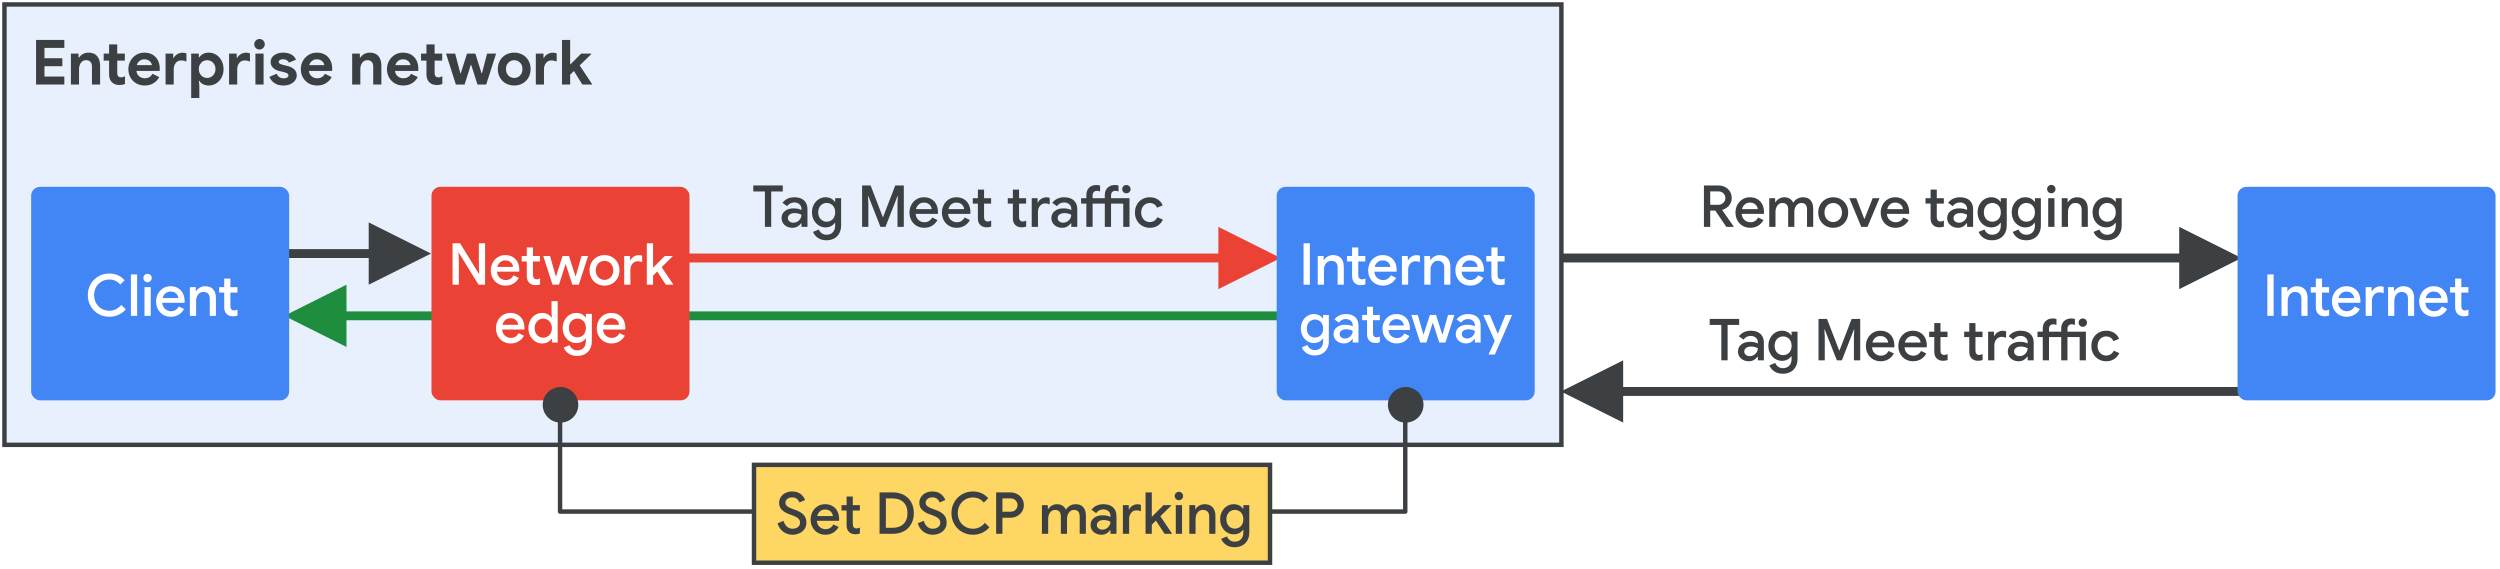 <?xml version="1.0" encoding="UTF-8"?>
<svg width="562px" height="128px" viewBox="0 0 562 128" version="1.1" xmlns="http://www.w3.org/2000/svg" xmlns:xlink="http://www.w3.org/1999/xlink">
    <title>qos-tag-meet-traffic-at-ntwk-edge-diagram</title>
    <g id="qos-tag-meet-traffic-at-ntwk-edge-diagram" stroke="none" stroke-width="1" fill="none" fill-rule="evenodd">
        <rect fill="#FFFFFF" x="0" y="0" width="562" height="128"></rect>
        <polygon id="Line-2-Copy" fill="#3C4043" fill-rule="nonzero" transform="translate(427.387, 88.553) rotate(-89.493) translate(-427.387, -88.553) " points="427.263 12.052 434.387 25.989 428.386 26.042 429.608 164.037 429.617 165.037 427.617 165.054 427.608 164.054 426.386 26.06 420.387 26.113"></polygon>
        <polygon id="Line-2-Copy" fill="#3C4043" fill-rule="nonzero" transform="translate(427.387, 58.553) scale(-1, 1) rotate(-89.493) translate(-427.387, -58.553) " points="427.263 -17.948 434.387 -4.011 428.386 -3.958 429.608 134.037 429.617 135.037 427.617 135.054 427.608 134.054 426.386 -3.94 420.387 -3.887"></polygon>
        <rect id="Rectangle" stroke="#3C4043" fill="#E8F0FE" x="1" y="1" width="350" height="99"></rect>
        <polygon id="Line-2-Copy" fill="#3C4043" fill-rule="nonzero" transform="translate(75.383, 57.066) scale(-1, 1) rotate(-89.493) translate(-75.383, -57.066) " points="75.259 35.563 82.382 49.5 76.382 49.553 76.63 77.552 76.639 78.552 74.639 78.57 74.63 77.57 74.382 49.571 68.383 49.624"></polygon>
        <g id="Group-4" transform="translate(169, 38)" fill="#3C4043" fill-rule="nonzero">
            <g id="Tag-Meet-traffic" transform="translate(0.338, 3.588)">
                <polygon id="Path" points="2.613 1.456 0 1.456 0 0.104 6.63 0.104 6.63 1.456 4.03 1.456 4.03 9.412 2.613 9.412"></polygon>
                <path d="M8.788,9.62 C8.337,9.62 7.925,9.527 7.553,9.341 C7.18,9.154 6.887,8.894 6.675,8.56 C6.463,8.227 6.357,7.852 6.357,7.436 C6.357,6.769 6.61,6.238 7.117,5.843 C7.624,5.449 8.268,5.252 9.048,5.252 C9.732,5.252 10.326,5.373 10.829,5.616 L10.829,5.33 C10.829,4.923 10.675,4.587 10.367,4.322 C10.059,4.058 9.68,3.926 9.23,3.926 C8.545,3.926 8.008,4.203 7.618,4.758 L6.565,4.017 C6.859,3.61 7.234,3.298 7.689,3.081 C8.144,2.864 8.653,2.756 9.217,2.756 C10.161,2.756 10.891,2.992 11.407,3.465 C11.923,3.937 12.181,4.598 12.181,5.447 L12.181,9.412 L10.829,9.412 L10.829,8.593 L10.751,8.593 C10.534,8.896 10.263,9.143 9.938,9.334 C9.613,9.525 9.23,9.62 8.788,9.62 Z M9.022,8.476 C9.342,8.476 9.641,8.394 9.919,8.229 C10.196,8.064 10.417,7.846 10.582,7.572 C10.746,7.3 10.829,7.007 10.829,6.695 C10.369,6.444 9.862,6.318 9.308,6.318 C8.822,6.318 8.445,6.422 8.177,6.63 C7.908,6.838 7.774,7.111 7.774,7.449 C7.774,7.752 7.895,7.999 8.138,8.19 C8.38,8.381 8.675,8.476 9.022,8.476 Z" id="Shape"></path>
                <path d="M16.457,12.428 C15.66,12.428 15.001,12.239 14.481,11.863 C13.961,11.486 13.61,11.046 13.428,10.543 L14.741,9.997 C14.871,10.352 15.09,10.638 15.398,10.855 C15.705,11.072 16.059,11.18 16.457,11.18 C17.064,11.18 17.541,10.994 17.887,10.621 C18.234,10.248 18.407,9.737 18.407,9.087 L18.407,8.502 L18.329,8.502 C18.121,8.814 17.837,9.063 17.478,9.249 C17.118,9.436 16.704,9.529 16.236,9.529 C15.699,9.529 15.198,9.386 14.735,9.1 C14.271,8.814 13.898,8.413 13.617,7.897 C13.335,7.382 13.194,6.799 13.194,6.149 C13.194,5.49 13.335,4.903 13.617,4.388 C13.898,3.872 14.271,3.471 14.735,3.185 C15.198,2.899 15.699,2.756 16.236,2.756 C16.704,2.756 17.118,2.849 17.478,3.035 C17.837,3.222 18.121,3.471 18.329,3.783 L18.407,3.783 L18.407,2.964 L19.746,2.964 L19.746,9.061 C19.746,9.772 19.605,10.378 19.324,10.881 C19.042,11.384 18.654,11.767 18.16,12.031 C17.666,12.296 17.099,12.428 16.457,12.428 Z M16.496,8.255 C16.834,8.255 17.151,8.173 17.445,8.008 C17.74,7.843 17.974,7.601 18.147,7.28 C18.321,6.959 18.407,6.582 18.407,6.149 C18.407,5.707 18.321,5.326 18.147,5.005 C17.974,4.684 17.74,4.442 17.445,4.277 C17.151,4.112 16.834,4.03 16.496,4.03 C16.158,4.03 15.844,4.114 15.554,4.284 C15.263,4.452 15.032,4.697 14.858,5.018 C14.685,5.339 14.598,5.716 14.598,6.149 C14.598,6.582 14.685,6.957 14.858,7.274 C15.032,7.59 15.263,7.832 15.554,8.002 C15.844,8.171 16.158,8.255 16.496,8.255 Z" id="Shape"></path>
                <polygon id="Path" points="24.464 0.104 26.375 0.104 29.105 7.189 29.183 7.189 31.913 0.104 33.837 0.104 33.837 9.412 32.42 9.412 32.42 4.147 32.498 2.496 32.42 2.496 29.716 9.412 28.585 9.412 25.868 2.496 25.79 2.496 25.868 4.147 25.868 9.412 24.464 9.412"></polygon>
                <path d="M38.426,9.62 C37.793,9.62 37.226,9.473 36.723,9.178 C36.22,8.883 35.826,8.476 35.54,7.956 C35.254,7.436 35.111,6.847 35.111,6.188 C35.111,5.573 35.248,5.003 35.521,4.479 C35.794,3.954 36.177,3.536 36.671,3.224 C37.165,2.912 37.728,2.756 38.361,2.756 C39.011,2.756 39.574,2.899 40.051,3.185 C40.528,3.471 40.892,3.868 41.143,4.375 C41.394,4.881 41.52,5.464 41.52,6.123 C41.52,6.227 41.516,6.309 41.507,6.37 C41.498,6.431 41.494,6.47 41.494,6.487 L36.502,6.487 C36.554,7.094 36.773,7.559 37.159,7.885 C37.544,8.21 37.98,8.372 38.465,8.372 C39.236,8.372 39.821,8.017 40.22,7.306 L41.403,7.878 C41.117,8.407 40.721,8.829 40.214,9.146 C39.707,9.462 39.111,9.62 38.426,9.62 Z M40.116,5.421 C40.099,5.204 40.027,4.983 39.902,4.758 C39.776,4.533 39.583,4.342 39.323,4.186 C39.063,4.03 38.738,3.952 38.348,3.952 C37.915,3.952 37.54,4.084 37.224,4.348 C36.907,4.613 36.693,4.97 36.58,5.421 L40.116,5.421 Z" id="Shape"></path>
                <path d="M45.719,9.62 C45.086,9.62 44.518,9.473 44.016,9.178 C43.513,8.883 43.119,8.476 42.833,7.956 C42.547,7.436 42.404,6.847 42.404,6.188 C42.404,5.573 42.54,5.003 42.813,4.479 C43.086,3.954 43.47,3.536 43.964,3.224 C44.458,2.912 45.021,2.756 45.654,2.756 C46.304,2.756 46.867,2.899 47.344,3.185 C47.82,3.471 48.184,3.868 48.436,4.375 C48.687,4.881 48.813,5.464 48.813,6.123 C48.813,6.227 48.808,6.309 48.8,6.37 C48.791,6.431 48.787,6.47 48.787,6.487 L43.795,6.487 C43.847,7.094 44.066,7.559 44.451,7.885 C44.837,8.21 45.272,8.372 45.758,8.372 C46.529,8.372 47.114,8.017 47.513,7.306 L48.696,7.878 C48.41,8.407 48.013,8.829 47.506,9.146 C46.999,9.462 46.403,9.62 45.719,9.62 Z M47.409,5.421 C47.391,5.204 47.32,4.983 47.194,4.758 C47.069,4.533 46.876,4.342 46.616,4.186 C46.356,4.03 46.031,3.952 45.641,3.952 C45.207,3.952 44.833,4.084 44.516,4.348 C44.2,4.613 43.985,4.97 43.873,5.421 L47.409,5.421 Z" id="Shape"></path>
                <path d="M52.452,9.516 C52.158,9.516 51.889,9.47 51.646,9.38 C51.404,9.289 51.2,9.161 51.035,8.996 C50.671,8.641 50.489,8.138 50.489,7.488 L50.489,4.186 L49.345,4.186 L49.345,2.964 L50.489,2.964 L50.489,1.04 L51.88,1.04 L51.88,2.964 L53.466,2.964 L53.466,4.186 L51.88,4.186 L51.88,7.189 C51.88,7.553 51.954,7.809 52.101,7.956 C52.24,8.121 52.452,8.203 52.738,8.203 C53.007,8.203 53.254,8.134 53.479,7.995 L53.479,9.347 C53.176,9.46 52.834,9.516 52.452,9.516 Z" id="Path"></path>
                <path d="M60.317,9.516 C60.022,9.516 59.753,9.47 59.511,9.38 C59.268,9.289 59.064,9.161 58.9,8.996 C58.536,8.641 58.354,8.138 58.354,7.488 L58.354,4.186 L57.21,4.186 L57.21,2.964 L58.354,2.964 L58.354,1.04 L59.745,1.04 L59.745,2.964 L61.331,2.964 L61.331,4.186 L59.745,4.186 L59.745,7.189 C59.745,7.553 59.818,7.809 59.966,7.956 C60.104,8.121 60.317,8.203 60.603,8.203 C60.871,8.203 61.118,8.134 61.344,7.995 L61.344,9.347 C61.04,9.46 60.698,9.516 60.317,9.516 Z" id="Path"></path>
                <path d="M62.591,2.964 L63.917,2.964 L63.917,3.939 L63.995,3.939 C64.134,3.601 64.383,3.321 64.743,3.1 C65.102,2.88 65.473,2.769 65.854,2.769 C66.157,2.769 66.417,2.812 66.634,2.899 L66.634,4.342 C66.331,4.203 65.997,4.134 65.633,4.134 C65.165,4.134 64.775,4.316 64.463,4.68 C64.151,5.044 63.995,5.495 63.995,6.032 L63.995,9.412 L62.591,9.412 L62.591,2.964 Z" id="Path"></path>
                <path d="M69.442,9.62 C68.991,9.62 68.579,9.527 68.207,9.341 C67.834,9.154 67.542,8.894 67.329,8.56 C67.117,8.227 67.011,7.852 67.011,7.436 C67.011,6.769 67.264,6.238 67.771,5.843 C68.278,5.449 68.922,5.252 69.702,5.252 C70.386,5.252 70.98,5.373 71.483,5.616 L71.483,5.33 C71.483,4.923 71.329,4.587 71.021,4.322 C70.714,4.058 70.334,3.926 69.884,3.926 C69.199,3.926 68.662,4.203 68.272,4.758 L67.219,4.017 C67.513,3.61 67.888,3.298 68.343,3.081 C68.798,2.864 69.307,2.756 69.871,2.756 C70.815,2.756 71.546,2.992 72.061,3.465 C72.577,3.937 72.835,4.598 72.835,5.447 L72.835,9.412 L71.483,9.412 L71.483,8.593 L71.405,8.593 C71.188,8.896 70.917,9.143 70.592,9.334 C70.267,9.525 69.884,9.62 69.442,9.62 Z M69.676,8.476 C69.996,8.476 70.295,8.394 70.573,8.229 C70.85,8.064 71.071,7.846 71.236,7.572 C71.4,7.3 71.483,7.007 71.483,6.695 C71.023,6.444 70.516,6.318 69.962,6.318 C69.476,6.318 69.099,6.422 68.831,6.63 C68.562,6.838 68.428,7.111 68.428,7.449 C68.428,7.752 68.549,7.999 68.792,8.19 C69.034,8.381 69.329,8.476 69.676,8.476 Z" id="Shape"></path>
                <path d="M74.875,4.186 L73.692,4.186 L73.692,2.964 L74.875,2.964 L74.875,2.236 C74.875,1.543 75.086,0.997 75.506,0.598 C75.926,0.199 76.47,0 77.137,0 C77.415,0 77.688,0.039 77.956,0.117 L77.956,1.456 C77.705,1.361 77.454,1.313 77.202,1.313 C76.934,1.313 76.713,1.404 76.539,1.586 C76.366,1.768 76.279,2.024 76.279,2.353 L76.279,2.964 L79.022,2.964 L79.022,2.236 C79.022,1.543 79.235,0.997 79.659,0.598 C80.084,0.199 80.626,0 81.284,0 C81.579,0 81.852,0.039 82.103,0.117 L82.103,1.456 C81.869,1.361 81.618,1.313 81.349,1.313 C81.081,1.313 80.86,1.404 80.686,1.586 C80.513,1.768 80.426,2.024 80.426,2.353 L80.426,2.964 L84.573,2.964 L84.573,9.412 L83.169,9.412 L83.169,4.186 L80.426,4.186 L80.426,9.412 L79.022,9.412 L79.022,4.186 L76.279,4.186 L76.279,9.412 L74.875,9.412 L74.875,4.186 Z M83.871,1.872 C83.611,1.872 83.39,1.781 83.208,1.599 C83.026,1.417 82.935,1.196 82.935,0.936 C82.935,0.667 83.026,0.444 83.208,0.267 C83.39,0.089 83.611,0 83.871,0 C84.131,0 84.355,0.091 84.541,0.273 C84.727,0.455 84.82,0.676 84.82,0.936 C84.82,1.196 84.727,1.417 84.541,1.599 C84.355,1.781 84.131,1.872 83.871,1.872 Z" id="Shape"></path>
                <path d="M89.136,9.62 C88.503,9.62 87.931,9.47 87.42,9.171 C86.909,8.873 86.51,8.463 86.224,7.943 C85.938,7.423 85.795,6.838 85.795,6.188 C85.795,5.538 85.938,4.951 86.224,4.426 C86.51,3.902 86.909,3.493 87.42,3.198 C87.931,2.903 88.503,2.756 89.136,2.756 C89.847,2.756 90.451,2.923 90.949,3.256 C91.448,3.59 91.81,4.03 92.035,4.576 L90.761,5.109 C90.458,4.398 89.903,4.043 89.097,4.043 C88.759,4.043 88.445,4.132 88.154,4.309 C87.864,4.487 87.632,4.739 87.459,5.064 C87.286,5.388 87.199,5.763 87.199,6.188 C87.199,6.613 87.286,6.987 87.459,7.312 C87.632,7.638 87.864,7.889 88.154,8.066 C88.445,8.244 88.759,8.333 89.097,8.333 C89.504,8.333 89.855,8.238 90.15,8.047 C90.445,7.856 90.67,7.588 90.826,7.241 L92.087,7.787 C91.827,8.342 91.448,8.786 90.949,9.12 C90.451,9.453 89.847,9.62 89.136,9.62 Z" id="Path"></path>
            </g>
        </g>
        <g id="Group" transform="translate(503, 42)">
            <rect id="Rectangle" fill="#4285F4" x="0" y="0" width="58" height="48" rx="2"></rect>
            <g id="Internet" transform="translate(6.694, 19.692)" fill="#FFFFFF" fill-rule="nonzero">
                <polygon id="Path" points="0 0 1.417 0 1.417 9.308 0 9.308"></polygon>
                <path d="M3.185,2.86 L4.511,2.86 L4.511,3.757 L4.589,3.757 C4.779,3.436 5.059,3.172 5.427,2.964 C5.795,2.756 6.196,2.652 6.63,2.652 C7.418,2.652 8.018,2.886 8.43,3.354 C8.842,3.822 9.048,4.468 9.048,5.291 L9.048,9.308 L7.657,9.308 L7.657,5.486 C7.657,4.957 7.531,4.567 7.28,4.316 C7.028,4.065 6.677,3.939 6.227,3.939 C5.733,3.939 5.336,4.134 5.037,4.524 C4.738,4.914 4.589,5.382 4.589,5.928 L4.589,9.308 L3.185,9.308 L3.185,2.86 Z" id="Path"></path>
                <path d="M12.869,9.412 C12.575,9.412 12.306,9.367 12.063,9.275 C11.821,9.184 11.617,9.057 11.452,8.892 C11.088,8.537 10.906,8.034 10.906,7.384 L10.906,4.082 L9.762,4.082 L9.762,2.86 L10.906,2.86 L10.906,0.936 L12.297,0.936 L12.297,2.86 L13.883,2.86 L13.883,4.082 L12.297,4.082 L12.297,7.085 C12.297,7.449 12.371,7.705 12.518,7.852 C12.657,8.017 12.869,8.099 13.155,8.099 C13.424,8.099 13.671,8.03 13.896,7.891 L13.896,9.243 C13.593,9.356 13.251,9.412 12.869,9.412 Z" id="Path"></path>
                <path d="M17.835,9.516 C17.202,9.516 16.635,9.369 16.132,9.074 C15.629,8.779 15.235,8.372 14.949,7.852 C14.663,7.332 14.52,6.743 14.52,6.084 C14.52,5.469 14.656,4.899 14.929,4.375 C15.202,3.85 15.586,3.432 16.08,3.12 C16.574,2.808 17.137,2.652 17.77,2.652 C18.42,2.652 18.983,2.795 19.46,3.081 C19.937,3.367 20.301,3.764 20.552,4.271 C20.803,4.777 20.929,5.36 20.929,6.019 C20.929,6.123 20.925,6.205 20.916,6.266 C20.907,6.327 20.903,6.366 20.903,6.383 L15.911,6.383 C15.963,6.99 16.182,7.455 16.567,7.78 C16.953,8.105 17.389,8.268 17.874,8.268 C18.645,8.268 19.23,7.913 19.629,7.202 L20.812,7.774 C20.526,8.303 20.129,8.725 19.622,9.041 C19.115,9.358 18.52,9.516 17.835,9.516 Z M19.525,5.317 C19.508,5.1 19.436,4.879 19.31,4.654 C19.185,4.429 18.992,4.238 18.732,4.082 C18.472,3.926 18.147,3.848 17.757,3.848 C17.324,3.848 16.949,3.98 16.632,4.245 C16.316,4.509 16.102,4.866 15.989,5.317 L19.525,5.317 Z" id="Shape"></path>
                <path d="M22.111,2.86 L23.437,2.86 L23.437,3.835 L23.515,3.835 C23.654,3.497 23.903,3.217 24.263,2.997 C24.623,2.776 24.993,2.665 25.374,2.665 C25.678,2.665 25.938,2.708 26.154,2.795 L26.154,4.238 C25.851,4.099 25.517,4.03 25.153,4.03 C24.685,4.03 24.295,4.212 23.983,4.576 C23.671,4.94 23.515,5.391 23.515,5.928 L23.515,9.308 L22.111,9.308 L22.111,2.86 Z" id="Path"></path>
                <path d="M27.142,2.86 L28.468,2.86 L28.468,3.757 L28.546,3.757 C28.737,3.436 29.016,3.172 29.385,2.964 C29.753,2.756 30.154,2.652 30.587,2.652 C31.376,2.652 31.976,2.886 32.388,3.354 C32.799,3.822 33.005,4.468 33.005,5.291 L33.005,9.308 L31.614,9.308 L31.614,5.486 C31.614,4.957 31.488,4.567 31.237,4.316 C30.986,4.065 30.635,3.939 30.184,3.939 C29.69,3.939 29.294,4.134 28.995,4.524 C28.696,4.914 28.546,5.382 28.546,5.928 L28.546,9.308 L27.142,9.308 L27.142,2.86 Z" id="Path"></path>
                <path d="M37.451,9.516 C36.818,9.516 36.25,9.369 35.748,9.074 C35.245,8.779 34.851,8.372 34.565,7.852 C34.279,7.332 34.136,6.743 34.136,6.084 C34.136,5.469 34.272,4.899 34.545,4.375 C34.818,3.85 35.202,3.432 35.696,3.12 C36.19,2.808 36.753,2.652 37.386,2.652 C38.036,2.652 38.599,2.795 39.076,3.081 C39.552,3.367 39.916,3.764 40.168,4.271 C40.419,4.777 40.545,5.36 40.545,6.019 C40.545,6.123 40.54,6.205 40.532,6.266 C40.523,6.327 40.519,6.366 40.519,6.383 L35.527,6.383 C35.579,6.99 35.798,7.455 36.183,7.78 C36.569,8.105 37.004,8.268 37.49,8.268 C38.261,8.268 38.846,7.913 39.245,7.202 L40.428,7.774 C40.142,8.303 39.745,8.725 39.238,9.041 C38.731,9.358 38.135,9.516 37.451,9.516 Z M39.141,5.317 C39.123,5.1 39.052,4.879 38.926,4.654 C38.801,4.429 38.608,4.238 38.348,4.082 C38.088,3.926 37.763,3.848 37.373,3.848 C36.939,3.848 36.565,3.98 36.248,4.245 C35.932,4.509 35.717,4.866 35.605,5.317 L39.141,5.317 Z" id="Shape"></path>
                <path d="M44.184,9.412 C43.89,9.412 43.621,9.367 43.378,9.275 C43.136,9.184 42.932,9.057 42.767,8.892 C42.403,8.537 42.221,8.034 42.221,7.384 L42.221,4.082 L41.077,4.082 L41.077,2.86 L42.221,2.86 L42.221,0.936 L43.612,0.936 L43.612,2.86 L45.198,2.86 L45.198,4.082 L43.612,4.082 L43.612,7.085 C43.612,7.449 43.686,7.705 43.833,7.852 C43.972,8.017 44.184,8.099 44.47,8.099 C44.739,8.099 44.986,8.03 45.211,7.891 L45.211,9.243 C44.908,9.356 44.566,9.412 44.184,9.412 Z" id="Path"></path>
            </g>
        </g>
        <polyline id="Line" stroke="#3C4043" stroke-linecap="square" stroke-linejoin="round" points="125.901 92 125.901 115 315.901 115 315.901 92"></polyline>
        <polygon id="Line-2-Copy" fill="#EA4335" fill-rule="nonzero" transform="translate(210.388, 58.562) scale(-1, 1) rotate(-89.493) translate(-210.388, -58.562) " points="210.264 -18.939 217.387 -5.002 211.387 -4.949 212.626 135.046 212.635 136.046 210.635 136.063 210.627 135.063 209.387 -4.931 203.388 -4.878"></polygon>
        <polygon id="Line-2-Copy" fill="#1E8E3E" fill-rule="nonzero" transform="translate(186.391, 71.96) rotate(-89.493) translate(-186.391, -71.96) " points="186.267 -50.539 193.391 -36.602 187.39 -36.55 189.426 193.442 189.435 194.442 187.435 194.46 187.426 193.46 185.39 -36.532 179.391 -36.478"></polygon>
        <g id="Enterprise-network" transform="translate(8.106, 8.766)" fill="#3C4043" fill-rule="nonzero">
            <polygon id="Path" points="0 0.21 6.356 0.21 6.356 2.002 1.89 2.002 1.89 4.326 5.908 4.326 5.908 6.118 1.89 6.118 1.89 8.442 6.356 8.442 6.356 10.234 0 10.234"></polygon>
            <path d="M7.831,3.29 L9.553,3.29 L9.553,4.186 L9.665,4.186 C9.88,3.841 10.174,3.568 10.547,3.367 C10.92,3.166 11.34,3.066 11.807,3.066 C12.656,3.066 13.3,3.327 13.739,3.85 C14.178,4.373 14.397,5.087 14.397,5.992 L14.397,10.234 L12.563,10.234 L12.563,6.216 C12.563,5.74 12.449,5.378 12.22,5.131 C11.991,4.884 11.672,4.76 11.261,4.76 C10.766,4.76 10.377,4.951 10.092,5.334 C9.807,5.717 9.665,6.202 9.665,6.79 L9.665,10.234 L7.831,10.234 L7.831,3.29 Z" id="Path"></path>
            <path d="M18.728,10.346 C18.383,10.346 18.07,10.295 17.79,10.192 C17.51,10.089 17.272,9.94 17.076,9.744 C16.637,9.324 16.418,8.727 16.418,7.952 L16.418,4.858 L15.2,4.858 L15.2,3.29 L16.418,3.29 L16.418,1.218 L18.252,1.218 L18.252,3.29 L19.96,3.29 L19.96,4.858 L18.252,4.858 L18.252,7.616 C18.252,7.98 18.331,8.241 18.49,8.4 C18.621,8.549 18.835,8.624 19.134,8.624 C19.293,8.624 19.435,8.603 19.561,8.561 C19.687,8.519 19.829,8.451 19.988,8.358 L19.988,10.122 C19.596,10.271 19.176,10.346 18.728,10.346 Z" id="Path"></path>
            <path d="M24.417,10.458 C23.717,10.458 23.089,10.299 22.534,9.982 C21.978,9.665 21.542,9.224 21.225,8.659 C20.907,8.094 20.749,7.462 20.749,6.762 C20.749,6.099 20.905,5.486 21.218,4.921 C21.53,4.356 21.96,3.906 22.506,3.57 C23.052,3.234 23.665,3.066 24.347,3.066 C25.075,3.066 25.698,3.222 26.216,3.535 C26.734,3.848 27.128,4.275 27.399,4.816 C27.669,5.357 27.805,5.973 27.805,6.664 C27.805,6.785 27.8,6.897 27.791,7 C27.781,7.112 27.777,7.173 27.777,7.182 L22.555,7.182 C22.629,7.714 22.846,8.122 23.206,8.407 C23.565,8.692 23.978,8.834 24.445,8.834 C25.21,8.834 25.789,8.498 26.181,7.826 L27.693,8.568 C27.357,9.165 26.913,9.63 26.363,9.961 C25.812,10.292 25.163,10.458 24.417,10.458 Z M26.041,5.88 C26.022,5.684 25.945,5.483 25.81,5.278 C25.674,5.073 25.483,4.902 25.236,4.767 C24.988,4.632 24.692,4.564 24.347,4.564 C23.945,4.564 23.591,4.683 23.283,4.921 C22.975,5.159 22.76,5.479 22.639,5.88 L26.041,5.88 Z" id="Shape"></path>
            <path d="M29.112,3.29 L30.834,3.29 L30.834,4.242 L30.946,4.242 C31.114,3.906 31.382,3.628 31.751,3.409 C32.119,3.19 32.514,3.08 32.934,3.08 C33.251,3.08 33.54,3.131 33.802,3.234 L33.802,5.068 C33.4,4.9 33.013,4.816 32.64,4.816 C32.126,4.816 31.716,5.005 31.408,5.383 C31.1,5.761 30.946,6.239 30.946,6.818 L30.946,10.234 L29.112,10.234 L29.112,3.29 Z" id="Path"></path>
            <path d="M34.871,3.29 L36.593,3.29 L36.593,4.116 L36.705,4.116 C36.882,3.817 37.155,3.568 37.524,3.367 C37.892,3.166 38.324,3.066 38.819,3.066 C39.425,3.066 39.983,3.225 40.492,3.542 C41,3.859 41.404,4.298 41.703,4.858 C42.001,5.418 42.151,6.053 42.151,6.762 C42.151,7.471 42.001,8.106 41.703,8.666 C41.404,9.226 41,9.665 40.492,9.982 C39.983,10.299 39.425,10.458 38.819,10.458 C38.324,10.458 37.892,10.358 37.524,10.157 C37.155,9.956 36.882,9.702 36.705,9.394 L36.593,9.394 L36.705,10.388 L36.705,13.258 L34.871,13.258 L34.871,3.29 Z M38.455,8.764 C38.781,8.764 39.089,8.68 39.379,8.512 C39.668,8.344 39.899,8.108 40.072,7.805 C40.244,7.502 40.331,7.154 40.331,6.762 C40.331,6.361 40.244,6.008 40.072,5.705 C39.899,5.402 39.668,5.168 39.379,5.005 C39.089,4.842 38.781,4.76 38.455,4.76 C38.128,4.76 37.822,4.842 37.538,5.005 C37.253,5.168 37.024,5.402 36.852,5.705 C36.679,6.008 36.593,6.361 36.593,6.762 C36.593,7.163 36.679,7.516 36.852,7.819 C37.024,8.122 37.253,8.356 37.538,8.519 C37.822,8.682 38.128,8.764 38.455,8.764 Z" id="Shape"></path>
            <path d="M43.388,3.29 L45.11,3.29 L45.11,4.242 L45.222,4.242 C45.39,3.906 45.658,3.628 46.027,3.409 C46.395,3.19 46.79,3.08 47.21,3.08 C47.527,3.08 47.816,3.131 48.078,3.234 L48.078,5.068 C47.676,4.9 47.289,4.816 46.916,4.816 C46.402,4.816 45.992,5.005 45.684,5.383 C45.376,5.761 45.222,6.239 45.222,6.818 L45.222,10.234 L43.388,10.234 L43.388,3.29 Z" id="Path"></path>
            <path d="M50.224,2.366 C49.898,2.366 49.62,2.249 49.391,2.016 C49.163,1.783 49.048,1.503 49.048,1.176 C49.048,0.849 49.165,0.572 49.398,0.343 C49.632,0.114 49.907,0 50.224,0 C50.551,0 50.831,0.114 51.064,0.343 C51.298,0.572 51.414,0.849 51.414,1.176 C51.414,1.503 51.298,1.783 51.064,2.016 C50.831,2.249 50.551,2.366 50.224,2.366 Z M49.314,3.29 L51.148,3.29 L51.148,10.234 L49.314,10.234 L49.314,3.29 Z" id="Shape"></path>
            <path d="M55.647,10.458 C54.798,10.458 54.11,10.274 53.582,9.905 C53.055,9.536 52.679,9.072 52.455,8.512 L54.093,7.812 C54.243,8.157 54.45,8.416 54.716,8.589 C54.982,8.762 55.293,8.848 55.647,8.848 C55.965,8.848 56.226,8.79 56.431,8.673 C56.637,8.556 56.739,8.4 56.739,8.204 C56.739,8.008 56.653,7.852 56.48,7.735 C56.308,7.618 56.021,7.513 55.619,7.42 L54.695,7.21 C54.173,7.098 53.715,6.867 53.323,6.517 C52.931,6.167 52.735,5.726 52.735,5.194 C52.735,4.55 53.001,4.034 53.533,3.647 C54.065,3.26 54.733,3.066 55.535,3.066 C56.226,3.066 56.823,3.197 57.327,3.458 C57.831,3.719 58.2,4.116 58.433,4.648 L56.865,5.32 C56.735,5.059 56.55,4.865 56.312,4.739 C56.074,4.613 55.815,4.55 55.535,4.55 C55.255,4.55 55.02,4.604 54.828,4.711 C54.637,4.818 54.541,4.961 54.541,5.138 C54.541,5.306 54.618,5.439 54.772,5.537 C54.926,5.635 55.153,5.721 55.451,5.796 L56.501,6.062 C57.192,6.23 57.715,6.496 58.069,6.86 C58.424,7.224 58.601,7.663 58.601,8.176 C58.601,8.596 58.475,8.979 58.223,9.324 C57.971,9.669 57.619,9.945 57.166,10.15 C56.714,10.355 56.207,10.458 55.647,10.458 Z" id="Path"></path>
            <path d="M63.184,10.458 C62.484,10.458 61.857,10.299 61.301,9.982 C60.746,9.665 60.31,9.224 59.992,8.659 C59.675,8.094 59.516,7.462 59.516,6.762 C59.516,6.099 59.673,5.486 59.985,4.921 C60.298,4.356 60.727,3.906 61.273,3.57 C61.819,3.234 62.433,3.066 63.114,3.066 C63.842,3.066 64.465,3.222 64.983,3.535 C65.501,3.848 65.896,4.275 66.166,4.816 C66.437,5.357 66.572,5.973 66.572,6.664 C66.572,6.785 66.568,6.897 66.558,7 C66.549,7.112 66.544,7.173 66.544,7.182 L61.322,7.182 C61.397,7.714 61.614,8.122 61.973,8.407 C62.333,8.692 62.746,8.834 63.212,8.834 C63.978,8.834 64.556,8.498 64.948,7.826 L66.46,8.568 C66.124,9.165 65.681,9.63 65.13,9.961 C64.58,10.292 63.931,10.458 63.184,10.458 Z M64.808,5.88 C64.79,5.684 64.713,5.483 64.577,5.278 C64.442,5.073 64.251,4.902 64.003,4.767 C63.756,4.632 63.46,4.564 63.114,4.564 C62.713,4.564 62.358,4.683 62.05,4.921 C61.742,5.159 61.528,5.479 61.406,5.88 L64.808,5.88 Z" id="Shape"></path>
            <path d="M71.062,3.29 L72.784,3.29 L72.784,4.186 L72.896,4.186 C73.111,3.841 73.405,3.568 73.778,3.367 C74.151,3.166 74.571,3.066 75.038,3.066 C75.887,3.066 76.531,3.327 76.97,3.85 C77.409,4.373 77.628,5.087 77.628,5.992 L77.628,10.234 L75.794,10.234 L75.794,6.216 C75.794,5.74 75.68,5.378 75.451,5.131 C75.222,4.884 74.903,4.76 74.492,4.76 C73.997,4.76 73.608,4.951 73.323,5.334 C73.038,5.717 72.896,6.202 72.896,6.79 L72.896,10.234 L71.062,10.234 L71.062,3.29 Z" id="Path"></path>
            <path d="M82.547,10.458 C81.847,10.458 81.219,10.299 80.664,9.982 C80.109,9.665 79.672,9.224 79.355,8.659 C79.038,8.094 78.879,7.462 78.879,6.762 C78.879,6.099 79.035,5.486 79.348,4.921 C79.661,4.356 80.09,3.906 80.636,3.57 C81.182,3.234 81.796,3.066 82.477,3.066 C83.205,3.066 83.828,3.222 84.346,3.535 C84.864,3.848 85.258,4.275 85.529,4.816 C85.8,5.357 85.935,5.973 85.935,6.664 C85.935,6.785 85.93,6.897 85.921,7 C85.912,7.112 85.907,7.173 85.907,7.182 L80.685,7.182 C80.76,7.714 80.977,8.122 81.336,8.407 C81.695,8.692 82.108,8.834 82.575,8.834 C83.34,8.834 83.919,8.498 84.311,7.826 L85.823,8.568 C85.487,9.165 85.044,9.63 84.493,9.961 C83.942,10.292 83.294,10.458 82.547,10.458 Z M84.171,5.88 C84.152,5.684 84.075,5.483 83.94,5.278 C83.805,5.073 83.613,4.902 83.366,4.767 C83.119,4.632 82.822,4.564 82.477,4.564 C82.076,4.564 81.721,4.683 81.413,4.921 C81.105,5.159 80.89,5.479 80.769,5.88 L84.171,5.88 Z" id="Shape"></path>
            <path d="M90.07,10.346 C89.725,10.346 89.412,10.295 89.132,10.192 C88.852,10.089 88.614,9.94 88.418,9.744 C87.979,9.324 87.76,8.727 87.76,7.952 L87.76,4.858 L86.542,4.858 L86.542,3.29 L87.76,3.29 L87.76,1.218 L89.594,1.218 L89.594,3.29 L91.302,3.29 L91.302,4.858 L89.594,4.858 L89.594,7.616 C89.594,7.98 89.673,8.241 89.832,8.4 C89.963,8.549 90.177,8.624 90.476,8.624 C90.635,8.624 90.777,8.603 90.903,8.561 C91.029,8.519 91.171,8.451 91.33,8.358 L91.33,10.122 C90.938,10.271 90.518,10.346 90.07,10.346 Z" id="Path"></path>
            <polygon id="Path" points="92.161 3.29 94.219 3.29 95.381 7.7 95.479 7.7 96.879 3.29 98.755 3.29 100.141 7.7 100.239 7.7 101.387 3.29 103.417 3.29 101.191 10.234 99.231 10.234 97.817 5.81 97.733 5.81 96.333 10.234 94.373 10.234"></polygon>
            <path d="M107.496,10.458 C106.786,10.458 106.152,10.299 105.592,9.982 C105.032,9.665 104.593,9.224 104.276,8.659 C103.958,8.094 103.8,7.462 103.8,6.762 C103.8,6.053 103.958,5.418 104.276,4.858 C104.593,4.298 105.032,3.859 105.592,3.542 C106.152,3.225 106.786,3.066 107.496,3.066 C108.196,3.066 108.826,3.225 109.386,3.542 C109.946,3.859 110.384,4.3 110.702,4.865 C111.019,5.43 111.178,6.062 111.178,6.762 C111.178,7.462 111.019,8.094 110.702,8.659 C110.384,9.224 109.946,9.665 109.386,9.982 C108.826,10.299 108.196,10.458 107.496,10.458 Z M107.496,8.764 C107.822,8.764 108.128,8.682 108.413,8.519 C108.697,8.356 108.924,8.122 109.092,7.819 C109.26,7.516 109.344,7.163 109.344,6.762 C109.344,6.361 109.26,6.008 109.092,5.705 C108.924,5.402 108.697,5.168 108.413,5.005 C108.128,4.842 107.822,4.76 107.496,4.76 C107.16,4.76 106.849,4.842 106.565,5.005 C106.28,5.168 106.054,5.402 105.886,5.705 C105.718,6.008 105.634,6.361 105.634,6.762 C105.634,7.163 105.718,7.516 105.886,7.819 C106.054,8.122 106.28,8.356 106.565,8.519 C106.849,8.682 107.16,8.764 107.496,8.764 Z" id="Shape"></path>
            <path d="M112.345,3.29 L114.067,3.29 L114.067,4.242 L114.179,4.242 C114.347,3.906 114.615,3.628 114.984,3.409 C115.352,3.19 115.747,3.08 116.167,3.08 C116.484,3.08 116.773,3.131 117.035,3.234 L117.035,5.068 C116.633,4.9 116.246,4.816 115.873,4.816 C115.359,4.816 114.949,5.005 114.641,5.383 C114.333,5.761 114.179,6.239 114.179,6.818 L114.179,10.234 L112.345,10.234 L112.345,3.29 Z" id="Path"></path>
            <polygon id="Path" points="118.23 0.21 120.064 0.21 120.064 5.67 120.148 5.67 122.528 3.29 124.796 3.29 124.796 3.402 122.206 5.936 124.978 10.122 124.978 10.234 122.808 10.234 120.904 7.196 120.064 8.022 120.064 10.234 118.23 10.234"></polygon>
        </g>
        <g id="Group-2" transform="translate(382, 38)" fill="#3C4043" fill-rule="nonzero">
            <g id="Remove-tagging" transform="translate(1.04, 3.562)">
                <path d="M0,0.13 L3.263,0.13 C3.826,0.13 4.335,0.251 4.79,0.494 C5.245,0.737 5.603,1.075 5.863,1.508 C6.123,1.941 6.253,2.431 6.253,2.977 C6.253,3.601 6.054,4.154 5.655,4.635 C5.256,5.115 4.754,5.438 4.147,5.603 L4.121,5.668 L6.682,9.36 L6.682,9.438 L5.031,9.438 L2.561,5.785 L1.417,5.785 L1.417,9.438 L0,9.438 L0,0.13 Z M3.211,4.472 C3.662,4.472 4.043,4.329 4.355,4.043 C4.667,3.757 4.823,3.397 4.823,2.964 C4.823,2.565 4.682,2.216 4.401,1.917 C4.119,1.619 3.744,1.469 3.276,1.469 L1.417,1.469 L1.417,4.472 L3.211,4.472 Z" id="Shape"></path>
                <path d="M10.413,9.646 C9.78,9.646 9.212,9.499 8.71,9.204 C8.207,8.909 7.813,8.502 7.527,7.982 C7.241,7.462 7.098,6.873 7.098,6.214 C7.098,5.599 7.234,5.029 7.507,4.505 C7.78,3.98 8.164,3.562 8.658,3.25 C9.152,2.938 9.715,2.782 10.348,2.782 C10.998,2.782 11.561,2.925 12.038,3.211 C12.514,3.497 12.878,3.893 13.13,4.401 C13.381,4.907 13.507,5.49 13.507,6.149 C13.507,6.253 13.502,6.335 13.494,6.396 C13.485,6.457 13.481,6.496 13.481,6.513 L8.489,6.513 C8.541,7.12 8.759,7.585 9.145,7.91 C9.531,8.236 9.966,8.398 10.452,8.398 C11.223,8.398 11.808,8.043 12.207,7.332 L13.39,7.904 C13.104,8.433 12.707,8.855 12.2,9.171 C11.693,9.488 11.097,9.646 10.413,9.646 Z M12.103,5.447 C12.085,5.23 12.014,5.009 11.888,4.784 C11.762,4.559 11.57,4.368 11.31,4.212 C11.05,4.056 10.725,3.978 10.335,3.978 C9.901,3.978 9.526,4.11 9.21,4.375 C8.894,4.639 8.679,4.996 8.567,5.447 L12.103,5.447 Z" id="Shape"></path>
                <path d="M14.689,2.99 L16.015,2.99 L16.015,3.887 L16.093,3.887 C16.284,3.566 16.561,3.302 16.925,3.094 C17.289,2.886 17.675,2.782 18.082,2.782 C18.559,2.782 18.971,2.895 19.317,3.12 C19.664,3.345 19.915,3.644 20.071,4.017 C20.305,3.644 20.609,3.345 20.981,3.12 C21.354,2.895 21.787,2.782 22.281,2.782 C23.035,2.782 23.605,3.012 23.991,3.471 C24.376,3.93 24.569,4.559 24.569,5.356 L24.569,9.438 L23.178,9.438 L23.178,5.59 C23.178,5.061 23.072,4.676 22.86,4.433 C22.647,4.19 22.329,4.069 21.904,4.069 C21.436,4.069 21.057,4.262 20.767,4.647 C20.476,5.033 20.331,5.503 20.331,6.058 L20.331,9.438 L18.94,9.438 L18.94,5.59 C18.94,5.061 18.83,4.676 18.609,4.433 C18.388,4.19 18.061,4.069 17.627,4.069 C17.168,4.069 16.797,4.264 16.516,4.654 C16.234,5.044 16.093,5.516 16.093,6.071 L16.093,9.438 L14.689,9.438 L14.689,2.99 Z" id="Path"></path>
                <path d="M29.067,9.646 C28.426,9.646 27.849,9.496 27.338,9.197 C26.827,8.899 26.426,8.489 26.135,7.969 C25.845,7.449 25.7,6.864 25.7,6.214 C25.7,5.564 25.845,4.979 26.135,4.459 C26.426,3.939 26.827,3.53 27.338,3.231 C27.849,2.932 28.426,2.782 29.067,2.782 C29.708,2.782 30.285,2.932 30.796,3.231 C31.307,3.53 31.708,3.939 31.998,4.459 C32.289,4.979 32.434,5.564 32.434,6.214 C32.434,6.864 32.289,7.449 31.998,7.969 C31.708,8.489 31.307,8.899 30.796,9.197 C30.285,9.496 29.708,9.646 29.067,9.646 Z M29.067,8.359 C29.414,8.359 29.736,8.272 30.035,8.099 C30.334,7.926 30.575,7.676 30.757,7.351 C30.939,7.027 31.03,6.647 31.03,6.214 C31.03,5.781 30.939,5.402 30.757,5.077 C30.575,4.752 30.334,4.502 30.035,4.329 C29.736,4.156 29.414,4.069 29.067,4.069 C28.72,4.069 28.397,4.156 28.098,4.329 C27.799,4.502 27.559,4.752 27.377,5.077 C27.195,5.402 27.104,5.781 27.104,6.214 C27.104,6.647 27.195,7.027 27.377,7.351 C27.559,7.676 27.799,7.926 28.098,8.099 C28.397,8.272 28.72,8.359 29.067,8.359 Z" id="Shape"></path>
                <polygon id="Path" points="32.693 2.99 34.253 2.99 36.047 7.631 36.112 7.631 37.932 2.99 39.479 2.99 36.775 9.438 35.371 9.438"></polygon>
                <path d="M43.054,9.646 C42.421,9.646 41.854,9.499 41.351,9.204 C40.848,8.909 40.454,8.502 40.168,7.982 C39.882,7.462 39.739,6.873 39.739,6.214 C39.739,5.599 39.876,5.029 40.149,4.505 C40.422,3.98 40.805,3.562 41.299,3.25 C41.793,2.938 42.356,2.782 42.989,2.782 C43.639,2.782 44.202,2.925 44.679,3.211 C45.156,3.497 45.52,3.893 45.771,4.401 C46.022,4.907 46.148,5.49 46.148,6.149 C46.148,6.253 46.144,6.335 46.135,6.396 C46.126,6.457 46.122,6.496 46.122,6.513 L41.13,6.513 C41.182,7.12 41.401,7.585 41.787,7.91 C42.172,8.236 42.608,8.398 43.093,8.398 C43.864,8.398 44.449,8.043 44.848,7.332 L46.031,7.904 C45.745,8.433 45.349,8.855 44.842,9.171 C44.335,9.488 43.739,9.646 43.054,9.646 Z M44.744,5.447 C44.727,5.23 44.655,5.009 44.53,4.784 C44.404,4.559 44.211,4.368 43.951,4.212 C43.691,4.056 43.366,3.978 42.976,3.978 C42.543,3.978 42.168,4.11 41.852,4.375 C41.535,4.639 41.321,4.996 41.208,5.447 L44.744,5.447 Z" id="Shape"></path>
                <path d="M52.92,9.542 C52.626,9.542 52.357,9.496 52.114,9.405 C51.872,9.315 51.668,9.187 51.503,9.022 C51.139,8.667 50.957,8.164 50.957,7.514 L50.957,4.212 L49.813,4.212 L49.813,2.99 L50.957,2.99 L50.957,1.066 L52.348,1.066 L52.348,2.99 L53.934,2.99 L53.934,4.212 L52.348,4.212 L52.348,7.215 C52.348,7.579 52.422,7.835 52.569,7.982 C52.708,8.147 52.92,8.229 53.206,8.229 C53.475,8.229 53.722,8.16 53.947,8.021 L53.947,9.373 C53.644,9.486 53.302,9.542 52.92,9.542 Z" id="Path"></path>
                <path d="M57.119,9.646 C56.668,9.646 56.257,9.553 55.884,9.367 C55.511,9.18 55.219,8.92 55.006,8.586 C54.794,8.253 54.688,7.878 54.688,7.462 C54.688,6.795 54.941,6.264 55.448,5.87 C55.955,5.475 56.599,5.278 57.379,5.278 C58.064,5.278 58.657,5.399 59.16,5.642 L59.16,5.356 C59.16,4.949 59.006,4.613 58.698,4.348 C58.391,4.084 58.012,3.952 57.561,3.952 C56.876,3.952 56.339,4.229 55.949,4.784 L54.896,4.043 C55.191,3.636 55.565,3.324 56.02,3.107 C56.475,2.89 56.985,2.782 57.548,2.782 C58.493,2.782 59.223,3.018 59.738,3.49 C60.254,3.963 60.512,4.624 60.512,5.473 L60.512,9.438 L59.16,9.438 L59.16,8.619 L59.082,8.619 C58.865,8.922 58.594,9.169 58.269,9.36 C57.944,9.551 57.561,9.646 57.119,9.646 Z M57.353,8.502 C57.674,8.502 57.973,8.42 58.25,8.255 C58.527,8.09 58.748,7.872 58.913,7.598 C59.078,7.325 59.16,7.033 59.16,6.721 C58.701,6.47 58.194,6.344 57.639,6.344 C57.154,6.344 56.777,6.448 56.508,6.656 C56.239,6.864 56.105,7.137 56.105,7.475 C56.105,7.778 56.226,8.025 56.469,8.216 C56.712,8.407 57.006,8.502 57.353,8.502 Z" id="Shape"></path>
                <path d="M64.789,12.454 C63.991,12.454 63.333,12.265 62.813,11.889 C62.293,11.511 61.942,11.072 61.76,10.569 L63.073,10.023 C63.203,10.378 63.421,10.664 63.729,10.881 C64.037,11.098 64.39,11.206 64.789,11.206 C65.395,11.206 65.872,11.02 66.219,10.647 C66.565,10.274 66.739,9.763 66.739,9.113 L66.739,8.528 L66.661,8.528 C66.453,8.84 66.169,9.089 65.809,9.275 C65.449,9.462 65.036,9.555 64.568,9.555 C64.03,9.555 63.53,9.412 63.066,9.126 C62.602,8.84 62.23,8.439 61.948,7.923 C61.666,7.408 61.526,6.825 61.526,6.175 C61.526,5.516 61.666,4.929 61.948,4.413 C62.23,3.898 62.602,3.497 63.066,3.211 C63.53,2.925 64.03,2.782 64.568,2.782 C65.036,2.782 65.449,2.875 65.809,3.062 C66.169,3.248 66.453,3.497 66.661,3.809 L66.739,3.809 L66.739,2.99 L68.078,2.99 L68.078,9.087 C68.078,9.798 67.937,10.404 67.655,10.907 C67.373,11.41 66.986,11.793 66.492,12.057 C65.998,12.322 65.43,12.454 64.789,12.454 Z M64.828,8.281 C65.166,8.281 65.482,8.199 65.777,8.034 C66.071,7.869 66.305,7.627 66.479,7.306 C66.652,6.985 66.739,6.608 66.739,6.175 C66.739,5.733 66.652,5.352 66.479,5.031 C66.305,4.71 66.071,4.468 65.777,4.303 C65.482,4.138 65.166,4.056 64.828,4.056 C64.49,4.056 64.175,4.141 63.885,4.309 C63.595,4.479 63.363,4.723 63.19,5.044 C63.016,5.365 62.93,5.742 62.93,6.175 C62.93,6.608 63.016,6.983 63.19,7.3 C63.363,7.616 63.595,7.859 63.885,8.027 C64.175,8.197 64.49,8.281 64.828,8.281 Z" id="Shape"></path>
                <path d="M72.458,12.454 C71.661,12.454 71.002,12.265 70.482,11.889 C69.962,11.511 69.611,11.072 69.429,10.569 L70.742,10.023 C70.872,10.378 71.091,10.664 71.399,10.881 C71.706,11.098 72.059,11.206 72.458,11.206 C73.065,11.206 73.541,11.02 73.888,10.647 C74.235,10.274 74.408,9.763 74.408,9.113 L74.408,8.528 L74.33,8.528 C74.122,8.84 73.838,9.089 73.479,9.275 C73.119,9.462 72.705,9.555 72.237,9.555 C71.7,9.555 71.199,9.412 70.736,9.126 C70.272,8.84 69.899,8.439 69.618,7.923 C69.336,7.408 69.195,6.825 69.195,6.175 C69.195,5.516 69.336,4.929 69.618,4.413 C69.899,3.898 70.272,3.497 70.736,3.211 C71.199,2.925 71.7,2.782 72.237,2.782 C72.705,2.782 73.119,2.875 73.479,3.062 C73.838,3.248 74.122,3.497 74.33,3.809 L74.408,3.809 L74.408,2.99 L75.747,2.99 L75.747,9.087 C75.747,9.798 75.606,10.404 75.325,10.907 C75.043,11.41 74.655,11.793 74.161,12.057 C73.667,12.322 73.099,12.454 72.458,12.454 Z M72.497,8.281 C72.835,8.281 73.151,8.199 73.446,8.034 C73.741,7.869 73.975,7.627 74.148,7.306 C74.321,6.985 74.408,6.608 74.408,6.175 C74.408,5.733 74.321,5.352 74.148,5.031 C73.975,4.71 73.741,4.468 73.446,4.303 C73.151,4.138 72.835,4.056 72.497,4.056 C72.159,4.056 71.845,4.141 71.555,4.309 C71.264,4.479 71.032,4.723 70.859,5.044 C70.686,5.365 70.599,5.742 70.599,6.175 C70.599,6.608 70.686,6.983 70.859,7.3 C71.032,7.616 71.264,7.859 71.555,8.027 C71.845,8.197 72.159,8.281 72.497,8.281 Z" id="Shape"></path>
                <path d="M78.087,1.885 C77.827,1.885 77.606,1.792 77.424,1.605 C77.242,1.419 77.151,1.196 77.151,0.936 C77.151,0.676 77.242,0.455 77.424,0.273 C77.606,0.091 77.827,0 78.087,0 C78.355,0 78.581,0.091 78.763,0.273 C78.945,0.455 79.036,0.676 79.036,0.936 C79.036,1.196 78.945,1.419 78.763,1.605 C78.581,1.792 78.355,1.885 78.087,1.885 Z M77.398,2.99 L78.802,2.99 L78.802,9.438 L77.398,9.438 L77.398,2.99 Z" id="Shape"></path>
                <path d="M80.439,2.99 L81.765,2.99 L81.765,3.887 L81.843,3.887 C82.034,3.566 82.314,3.302 82.682,3.094 C83.05,2.886 83.451,2.782 83.884,2.782 C84.673,2.782 85.273,3.016 85.685,3.484 C86.097,3.952 86.302,4.598 86.302,5.421 L86.302,9.438 L84.911,9.438 L84.911,5.616 C84.911,5.087 84.786,4.697 84.534,4.446 C84.283,4.195 83.932,4.069 83.481,4.069 C82.987,4.069 82.591,4.264 82.292,4.654 C81.993,5.044 81.843,5.512 81.843,6.058 L81.843,9.438 L80.439,9.438 L80.439,2.99 Z" id="Path"></path>
                <path d="M90.631,12.454 C89.834,12.454 89.175,12.265 88.655,11.889 C88.135,11.511 87.784,11.072 87.602,10.569 L88.915,10.023 C89.045,10.378 89.264,10.664 89.571,10.881 C89.879,11.098 90.232,11.206 90.631,11.206 C91.238,11.206 91.714,11.02 92.061,10.647 C92.408,10.274 92.581,9.763 92.581,9.113 L92.581,8.528 L92.503,8.528 C92.295,8.84 92.011,9.089 91.651,9.275 C91.292,9.462 90.878,9.555 90.41,9.555 C89.873,9.555 89.372,9.412 88.908,9.126 C88.445,8.84 88.072,8.439 87.79,7.923 C87.509,7.408 87.368,6.825 87.368,6.175 C87.368,5.516 87.509,4.929 87.79,4.413 C88.072,3.898 88.445,3.497 88.908,3.211 C89.372,2.925 89.873,2.782 90.41,2.782 C90.878,2.782 91.292,2.875 91.651,3.062 C92.011,3.248 92.295,3.497 92.503,3.809 L92.581,3.809 L92.581,2.99 L93.92,2.99 L93.92,9.087 C93.92,9.798 93.779,10.404 93.497,10.907 C93.216,11.41 92.828,11.793 92.334,12.057 C91.84,12.322 91.272,12.454 90.631,12.454 Z M90.67,8.281 C91.008,8.281 91.324,8.199 91.619,8.034 C91.914,7.869 92.148,7.627 92.321,7.306 C92.494,6.985 92.581,6.608 92.581,6.175 C92.581,5.733 92.494,5.352 92.321,5.031 C92.148,4.71 91.914,4.468 91.619,4.303 C91.324,4.138 91.008,4.056 90.67,4.056 C90.332,4.056 90.018,4.141 89.727,4.309 C89.437,4.479 89.205,4.723 89.032,5.044 C88.859,5.365 88.772,5.742 88.772,6.175 C88.772,6.608 88.859,6.983 89.032,7.3 C89.205,7.616 89.437,7.859 89.727,8.027 C90.018,8.197 90.332,8.281 90.67,8.281 Z" id="Shape"></path>
            </g>
        </g>
        <g id="Group-3" transform="translate(384, 68)" fill="#3C4043" fill-rule="nonzero">
            <g id="Tag-Meet-traffic" transform="translate(0.338, 3.588)">
                <polygon id="Path" points="2.613 1.456 0 1.456 0 0.104 6.63 0.104 6.63 1.456 4.03 1.456 4.03 9.412 2.613 9.412"></polygon>
                <path d="M8.788,9.62 C8.337,9.62 7.925,9.527 7.553,9.341 C7.18,9.154 6.887,8.894 6.675,8.56 C6.463,8.227 6.357,7.852 6.357,7.436 C6.357,6.769 6.61,6.238 7.117,5.843 C7.624,5.449 8.268,5.252 9.048,5.252 C9.732,5.252 10.326,5.373 10.829,5.616 L10.829,5.33 C10.829,4.923 10.675,4.587 10.367,4.322 C10.059,4.058 9.68,3.926 9.23,3.926 C8.545,3.926 8.008,4.203 7.618,4.758 L6.565,4.017 C6.859,3.61 7.234,3.298 7.689,3.081 C8.144,2.864 8.653,2.756 9.217,2.756 C10.161,2.756 10.891,2.992 11.407,3.465 C11.923,3.937 12.181,4.598 12.181,5.447 L12.181,9.412 L10.829,9.412 L10.829,8.593 L10.751,8.593 C10.534,8.896 10.263,9.143 9.938,9.334 C9.613,9.525 9.23,9.62 8.788,9.62 Z M9.022,8.476 C9.342,8.476 9.641,8.394 9.919,8.229 C10.196,8.064 10.417,7.846 10.582,7.572 C10.746,7.3 10.829,7.007 10.829,6.695 C10.369,6.444 9.862,6.318 9.308,6.318 C8.822,6.318 8.445,6.422 8.177,6.63 C7.908,6.838 7.774,7.111 7.774,7.449 C7.774,7.752 7.895,7.999 8.138,8.19 C8.38,8.381 8.675,8.476 9.022,8.476 Z" id="Shape"></path>
                <path d="M16.457,12.428 C15.66,12.428 15.001,12.239 14.481,11.863 C13.961,11.486 13.61,11.046 13.428,10.543 L14.741,9.997 C14.871,10.352 15.09,10.638 15.398,10.855 C15.705,11.072 16.059,11.18 16.457,11.18 C17.064,11.18 17.541,10.994 17.887,10.621 C18.234,10.248 18.407,9.737 18.407,9.087 L18.407,8.502 L18.329,8.502 C18.121,8.814 17.837,9.063 17.478,9.249 C17.118,9.436 16.704,9.529 16.236,9.529 C15.699,9.529 15.198,9.386 14.735,9.1 C14.271,8.814 13.898,8.413 13.617,7.897 C13.335,7.382 13.194,6.799 13.194,6.149 C13.194,5.49 13.335,4.903 13.617,4.388 C13.898,3.872 14.271,3.471 14.735,3.185 C15.198,2.899 15.699,2.756 16.236,2.756 C16.704,2.756 17.118,2.849 17.478,3.035 C17.837,3.222 18.121,3.471 18.329,3.783 L18.407,3.783 L18.407,2.964 L19.746,2.964 L19.746,9.061 C19.746,9.772 19.605,10.378 19.324,10.881 C19.042,11.384 18.654,11.767 18.16,12.031 C17.666,12.296 17.099,12.428 16.457,12.428 Z M16.496,8.255 C16.834,8.255 17.151,8.173 17.445,8.008 C17.74,7.843 17.974,7.601 18.147,7.28 C18.321,6.959 18.407,6.582 18.407,6.149 C18.407,5.707 18.321,5.326 18.147,5.005 C17.974,4.684 17.74,4.442 17.445,4.277 C17.151,4.112 16.834,4.03 16.496,4.03 C16.158,4.03 15.844,4.114 15.554,4.284 C15.263,4.452 15.032,4.697 14.858,5.018 C14.685,5.339 14.598,5.716 14.598,6.149 C14.598,6.582 14.685,6.957 14.858,7.274 C15.032,7.59 15.263,7.832 15.554,8.002 C15.844,8.171 16.158,8.255 16.496,8.255 Z" id="Shape"></path>
                <polygon id="Path" points="24.464 0.104 26.375 0.104 29.105 7.189 29.183 7.189 31.913 0.104 33.837 0.104 33.837 9.412 32.42 9.412 32.42 4.147 32.498 2.496 32.42 2.496 29.716 9.412 28.585 9.412 25.868 2.496 25.79 2.496 25.868 4.147 25.868 9.412 24.464 9.412"></polygon>
                <path d="M38.426,9.62 C37.793,9.62 37.226,9.473 36.723,9.178 C36.22,8.883 35.826,8.476 35.54,7.956 C35.254,7.436 35.111,6.847 35.111,6.188 C35.111,5.573 35.248,5.003 35.521,4.479 C35.794,3.954 36.177,3.536 36.671,3.224 C37.165,2.912 37.728,2.756 38.361,2.756 C39.011,2.756 39.574,2.899 40.051,3.185 C40.528,3.471 40.892,3.868 41.143,4.375 C41.394,4.881 41.52,5.464 41.52,6.123 C41.52,6.227 41.516,6.309 41.507,6.37 C41.498,6.431 41.494,6.47 41.494,6.487 L36.502,6.487 C36.554,7.094 36.773,7.559 37.159,7.885 C37.544,8.21 37.98,8.372 38.465,8.372 C39.236,8.372 39.821,8.017 40.22,7.306 L41.403,7.878 C41.117,8.407 40.721,8.829 40.214,9.146 C39.707,9.462 39.111,9.62 38.426,9.62 Z M40.116,5.421 C40.099,5.204 40.027,4.983 39.902,4.758 C39.776,4.533 39.583,4.342 39.323,4.186 C39.063,4.03 38.738,3.952 38.348,3.952 C37.915,3.952 37.54,4.084 37.224,4.348 C36.907,4.613 36.693,4.97 36.58,5.421 L40.116,5.421 Z" id="Shape"></path>
                <path d="M45.719,9.62 C45.086,9.62 44.518,9.473 44.016,9.178 C43.513,8.883 43.119,8.476 42.833,7.956 C42.547,7.436 42.404,6.847 42.404,6.188 C42.404,5.573 42.54,5.003 42.813,4.479 C43.086,3.954 43.47,3.536 43.964,3.224 C44.458,2.912 45.021,2.756 45.654,2.756 C46.304,2.756 46.867,2.899 47.344,3.185 C47.82,3.471 48.184,3.868 48.436,4.375 C48.687,4.881 48.813,5.464 48.813,6.123 C48.813,6.227 48.808,6.309 48.8,6.37 C48.791,6.431 48.787,6.47 48.787,6.487 L43.795,6.487 C43.847,7.094 44.066,7.559 44.451,7.885 C44.837,8.21 45.272,8.372 45.758,8.372 C46.529,8.372 47.114,8.017 47.513,7.306 L48.696,7.878 C48.41,8.407 48.013,8.829 47.506,9.146 C46.999,9.462 46.403,9.62 45.719,9.62 Z M47.409,5.421 C47.391,5.204 47.32,4.983 47.194,4.758 C47.069,4.533 46.876,4.342 46.616,4.186 C46.356,4.03 46.031,3.952 45.641,3.952 C45.207,3.952 44.833,4.084 44.516,4.348 C44.2,4.613 43.985,4.97 43.873,5.421 L47.409,5.421 Z" id="Shape"></path>
                <path d="M52.452,9.516 C52.158,9.516 51.889,9.47 51.646,9.38 C51.404,9.289 51.2,9.161 51.035,8.996 C50.671,8.641 50.489,8.138 50.489,7.488 L50.489,4.186 L49.345,4.186 L49.345,2.964 L50.489,2.964 L50.489,1.04 L51.88,1.04 L51.88,2.964 L53.466,2.964 L53.466,4.186 L51.88,4.186 L51.88,7.189 C51.88,7.553 51.954,7.809 52.101,7.956 C52.24,8.121 52.452,8.203 52.738,8.203 C53.007,8.203 53.254,8.134 53.479,7.995 L53.479,9.347 C53.176,9.46 52.834,9.516 52.452,9.516 Z" id="Path"></path>
                <path d="M60.317,9.516 C60.022,9.516 59.753,9.47 59.511,9.38 C59.268,9.289 59.064,9.161 58.9,8.996 C58.536,8.641 58.354,8.138 58.354,7.488 L58.354,4.186 L57.21,4.186 L57.21,2.964 L58.354,2.964 L58.354,1.04 L59.745,1.04 L59.745,2.964 L61.331,2.964 L61.331,4.186 L59.745,4.186 L59.745,7.189 C59.745,7.553 59.818,7.809 59.966,7.956 C60.104,8.121 60.317,8.203 60.603,8.203 C60.871,8.203 61.118,8.134 61.344,7.995 L61.344,9.347 C61.04,9.46 60.698,9.516 60.317,9.516 Z" id="Path"></path>
                <path d="M62.591,2.964 L63.917,2.964 L63.917,3.939 L63.995,3.939 C64.134,3.601 64.383,3.321 64.743,3.1 C65.102,2.88 65.473,2.769 65.854,2.769 C66.157,2.769 66.417,2.812 66.634,2.899 L66.634,4.342 C66.331,4.203 65.997,4.134 65.633,4.134 C65.165,4.134 64.775,4.316 64.463,4.68 C64.151,5.044 63.995,5.495 63.995,6.032 L63.995,9.412 L62.591,9.412 L62.591,2.964 Z" id="Path"></path>
                <path d="M69.442,9.62 C68.991,9.62 68.579,9.527 68.207,9.341 C67.834,9.154 67.542,8.894 67.329,8.56 C67.117,8.227 67.011,7.852 67.011,7.436 C67.011,6.769 67.264,6.238 67.771,5.843 C68.278,5.449 68.922,5.252 69.702,5.252 C70.386,5.252 70.98,5.373 71.483,5.616 L71.483,5.33 C71.483,4.923 71.329,4.587 71.021,4.322 C70.714,4.058 70.334,3.926 69.884,3.926 C69.199,3.926 68.662,4.203 68.272,4.758 L67.219,4.017 C67.513,3.61 67.888,3.298 68.343,3.081 C68.798,2.864 69.307,2.756 69.871,2.756 C70.815,2.756 71.546,2.992 72.061,3.465 C72.577,3.937 72.835,4.598 72.835,5.447 L72.835,9.412 L71.483,9.412 L71.483,8.593 L71.405,8.593 C71.188,8.896 70.917,9.143 70.592,9.334 C70.267,9.525 69.884,9.62 69.442,9.62 Z M69.676,8.476 C69.996,8.476 70.295,8.394 70.573,8.229 C70.85,8.064 71.071,7.846 71.236,7.572 C71.4,7.3 71.483,7.007 71.483,6.695 C71.023,6.444 70.516,6.318 69.962,6.318 C69.476,6.318 69.099,6.422 68.831,6.63 C68.562,6.838 68.428,7.111 68.428,7.449 C68.428,7.752 68.549,7.999 68.792,8.19 C69.034,8.381 69.329,8.476 69.676,8.476 Z" id="Shape"></path>
                <path d="M74.875,4.186 L73.692,4.186 L73.692,2.964 L74.875,2.964 L74.875,2.236 C74.875,1.543 75.086,0.997 75.506,0.598 C75.926,0.199 76.47,0 77.137,0 C77.415,0 77.688,0.039 77.956,0.117 L77.956,1.456 C77.705,1.361 77.454,1.313 77.202,1.313 C76.934,1.313 76.713,1.404 76.539,1.586 C76.366,1.768 76.279,2.024 76.279,2.353 L76.279,2.964 L79.022,2.964 L79.022,2.236 C79.022,1.543 79.235,0.997 79.659,0.598 C80.084,0.199 80.626,0 81.284,0 C81.579,0 81.852,0.039 82.103,0.117 L82.103,1.456 C81.869,1.361 81.618,1.313 81.349,1.313 C81.081,1.313 80.86,1.404 80.686,1.586 C80.513,1.768 80.426,2.024 80.426,2.353 L80.426,2.964 L84.573,2.964 L84.573,9.412 L83.169,9.412 L83.169,4.186 L80.426,4.186 L80.426,9.412 L79.022,9.412 L79.022,4.186 L76.279,4.186 L76.279,9.412 L74.875,9.412 L74.875,4.186 Z M83.871,1.872 C83.611,1.872 83.39,1.781 83.208,1.599 C83.026,1.417 82.935,1.196 82.935,0.936 C82.935,0.667 83.026,0.444 83.208,0.267 C83.39,0.089 83.611,0 83.871,0 C84.131,0 84.355,0.091 84.541,0.273 C84.727,0.455 84.82,0.676 84.82,0.936 C84.82,1.196 84.727,1.417 84.541,1.599 C84.355,1.781 84.131,1.872 83.871,1.872 Z" id="Shape"></path>
                <path d="M89.136,9.62 C88.503,9.62 87.931,9.47 87.42,9.171 C86.909,8.873 86.51,8.463 86.224,7.943 C85.938,7.423 85.795,6.838 85.795,6.188 C85.795,5.538 85.938,4.951 86.224,4.426 C86.51,3.902 86.909,3.493 87.42,3.198 C87.931,2.903 88.503,2.756 89.136,2.756 C89.847,2.756 90.451,2.923 90.949,3.256 C91.448,3.59 91.81,4.03 92.035,4.576 L90.761,5.109 C90.458,4.398 89.903,4.043 89.097,4.043 C88.759,4.043 88.445,4.132 88.154,4.309 C87.864,4.487 87.632,4.739 87.459,5.064 C87.286,5.388 87.199,5.763 87.199,6.188 C87.199,6.613 87.286,6.987 87.459,7.312 C87.632,7.638 87.864,7.889 88.154,8.066 C88.445,8.244 88.759,8.333 89.097,8.333 C89.504,8.333 89.855,8.238 90.15,8.047 C90.445,7.856 90.67,7.588 90.826,7.241 L92.087,7.787 C91.827,8.342 91.448,8.786 90.949,9.12 C90.451,9.453 89.847,9.62 89.136,9.62 Z" id="Path"></path>
            </g>
        </g>
        <g id="Group" transform="translate(7, 42)">
            <rect id="Rectangle" fill="#4285F4" x="0" y="0" width="58" height="48" rx="2"></rect>
            <g id="Client" transform="translate(12.738, 19.484)" fill="#FFFFFF" fill-rule="nonzero">
                <path d="M4.836,9.724 C3.935,9.724 3.116,9.512 2.379,9.087 C1.642,8.662 1.062,8.077 0.637,7.332 C0.212,6.587 0,5.763 0,4.862 C0,3.961 0.212,3.137 0.637,2.392 C1.062,1.647 1.642,1.062 2.379,0.637 C3.116,0.212 3.935,0 4.836,0 C5.547,0 6.19,0.13 6.766,0.39 C7.343,0.65 7.848,1.027 8.281,1.521 L7.28,2.496 C6.959,2.115 6.602,1.829 6.207,1.638 C5.813,1.447 5.36,1.352 4.849,1.352 C4.225,1.352 3.653,1.497 3.133,1.788 C2.613,2.078 2.199,2.49 1.891,3.022 C1.584,3.555 1.43,4.169 1.43,4.862 C1.43,5.555 1.584,6.168 1.891,6.702 C2.199,7.234 2.613,7.646 3.133,7.936 C3.653,8.227 4.225,8.372 4.849,8.372 C5.906,8.372 6.795,7.934 7.514,7.059 L8.541,8.047 C8.09,8.576 7.551,8.987 6.923,9.282 C6.294,9.577 5.599,9.724 4.836,9.724 Z" id="Path"></path>
                <polygon id="Path" points="9.685 0.208 11.089 0.208 11.089 9.516 9.685 9.516"></polygon>
                <path d="M13.428,1.963 C13.168,1.963 12.947,1.87 12.765,1.683 C12.583,1.497 12.492,1.274 12.492,1.014 C12.492,0.754 12.583,0.533 12.765,0.351 C12.947,0.169 13.168,0.078 13.428,0.078 C13.697,0.078 13.922,0.169 14.104,0.351 C14.286,0.533 14.377,0.754 14.377,1.014 C14.377,1.274 14.286,1.497 14.104,1.683 C13.922,1.87 13.697,1.963 13.428,1.963 Z M12.739,3.068 L14.143,3.068 L14.143,9.516 L12.739,9.516 L12.739,3.068 Z" id="Shape"></path>
                <path d="M18.667,9.724 C18.034,9.724 17.467,9.577 16.964,9.282 C16.461,8.987 16.067,8.58 15.781,8.06 C15.495,7.54 15.352,6.951 15.352,6.292 C15.352,5.677 15.488,5.107 15.761,4.582 C16.034,4.058 16.418,3.64 16.912,3.328 C17.406,3.016 17.969,2.86 18.602,2.86 C19.252,2.86 19.815,3.003 20.292,3.289 C20.769,3.575 21.133,3.971 21.384,4.479 C21.635,4.986 21.761,5.568 21.761,6.227 C21.761,6.331 21.757,6.413 21.748,6.474 C21.739,6.535 21.735,6.574 21.735,6.591 L16.743,6.591 C16.795,7.198 17.014,7.663 17.399,7.989 C17.785,8.313 18.221,8.476 18.706,8.476 C19.477,8.476 20.062,8.121 20.461,7.41 L21.644,7.982 C21.358,8.511 20.961,8.933 20.454,9.249 C19.947,9.566 19.352,9.724 18.667,9.724 Z M20.357,5.525 C20.34,5.308 20.268,5.087 20.142,4.862 C20.017,4.637 19.824,4.446 19.564,4.29 C19.304,4.134 18.979,4.056 18.589,4.056 C18.156,4.056 17.781,4.188 17.464,4.452 C17.148,4.717 16.934,5.074 16.821,5.525 L20.357,5.525 Z" id="Shape"></path>
                <path d="M22.943,3.068 L24.269,3.068 L24.269,3.965 L24.347,3.965 C24.538,3.644 24.818,3.38 25.186,3.172 C25.554,2.964 25.955,2.86 26.388,2.86 C27.177,2.86 27.777,3.094 28.189,3.562 C28.601,4.03 28.806,4.676 28.806,5.499 L28.806,9.516 L27.415,9.516 L27.415,5.694 C27.415,5.165 27.29,4.775 27.038,4.524 C26.787,4.273 26.436,4.147 25.985,4.147 C25.491,4.147 25.095,4.342 24.796,4.732 C24.497,5.122 24.347,5.59 24.347,6.136 L24.347,9.516 L22.943,9.516 L22.943,3.068 Z" id="Path"></path>
                <path d="M32.628,9.62 C32.333,9.62 32.065,9.575 31.822,9.483 C31.579,9.393 31.376,9.265 31.211,9.1 C30.847,8.745 30.665,8.242 30.665,7.592 L30.665,4.29 L29.521,4.29 L29.521,3.068 L30.665,3.068 L30.665,1.144 L32.056,1.144 L32.056,3.068 L33.642,3.068 L33.642,4.29 L32.056,4.29 L32.056,7.293 C32.056,7.657 32.13,7.913 32.277,8.06 C32.416,8.225 32.628,8.307 32.914,8.307 C33.183,8.307 33.43,8.238 33.655,8.099 L33.655,9.451 C33.352,9.564 33.009,9.62 32.628,9.62 Z" id="Path"></path>
            </g>
        </g>
        <g id="Group" transform="translate(97, 42)">
            <rect id="Rectangle" fill="#EA4335" x="0" y="0" width="58" height="48" rx="2"></rect>
            <g id="Network-edge" transform="translate(4.743, 12.692)" fill="#FFFFFF" fill-rule="nonzero">
                <polygon id="Path" points="0 0 1.69 0 5.902 6.838 5.98 6.838 5.902 5.044 5.902 0 7.306 0 7.306 9.308 5.824 9.308 1.404 2.119 1.326 2.119 1.404 3.913 1.404 9.308 0 9.308"></polygon>
                <path d="M11.908,9.516 C11.275,9.516 10.707,9.369 10.205,9.074 C9.702,8.779 9.308,8.372 9.022,7.852 C8.736,7.332 8.593,6.743 8.593,6.084 C8.593,5.469 8.729,4.899 9.002,4.375 C9.275,3.85 9.659,3.432 10.153,3.12 C10.647,2.808 11.21,2.652 11.843,2.652 C12.493,2.652 13.056,2.795 13.533,3.081 C14.009,3.367 14.373,3.764 14.625,4.271 C14.876,4.777 15.002,5.36 15.002,6.019 C15.002,6.123 14.997,6.205 14.989,6.266 C14.98,6.327 14.976,6.366 14.976,6.383 L9.984,6.383 C10.036,6.99 10.254,7.455 10.64,7.78 C11.026,8.105 11.461,8.268 11.947,8.268 C12.718,8.268 13.303,7.913 13.702,7.202 L14.885,7.774 C14.599,8.303 14.202,8.725 13.695,9.041 C13.188,9.358 12.592,9.516 11.908,9.516 Z M13.598,5.317 C13.58,5.1 13.509,4.879 13.383,4.654 C13.257,4.429 13.065,4.238 12.805,4.082 C12.545,3.926 12.22,3.848 11.83,3.848 C11.396,3.848 11.021,3.98 10.705,4.245 C10.389,4.509 10.174,4.866 10.062,5.317 L13.598,5.317 Z" id="Shape"></path>
                <path d="M18.641,9.412 C18.347,9.412 18.078,9.367 17.835,9.275 C17.593,9.184 17.389,9.057 17.224,8.892 C16.86,8.537 16.678,8.034 16.678,7.384 L16.678,4.082 L15.534,4.082 L15.534,2.86 L16.678,2.86 L16.678,0.936 L18.069,0.936 L18.069,2.86 L19.655,2.86 L19.655,4.082 L18.069,4.082 L18.069,7.085 C18.069,7.449 18.143,7.705 18.29,7.852 C18.429,8.017 18.641,8.099 18.927,8.099 C19.196,8.099 19.443,8.03 19.668,7.891 L19.668,9.243 C19.365,9.356 19.023,9.412 18.641,9.412 Z" id="Path"></path>
                <polygon id="Path" points="20.383 2.86 21.904 2.86 23.204 7.423 23.256 7.423 24.725 2.86 26.168 2.86 27.624 7.423 27.676 7.423 28.976 2.86 30.458 2.86 28.378 9.308 26.922 9.308 25.427 4.693 25.388 4.693 23.919 9.308 22.463 9.308"></polygon>
                <path d="M34.149,9.516 C33.508,9.516 32.932,9.367 32.42,9.068 C31.909,8.768 31.508,8.359 31.218,7.839 C30.928,7.319 30.782,6.734 30.782,6.084 C30.782,5.434 30.928,4.849 31.218,4.329 C31.508,3.809 31.909,3.4 32.42,3.1 C32.932,2.801 33.508,2.652 34.149,2.652 C34.791,2.652 35.367,2.801 35.878,3.1 C36.39,3.4 36.791,3.809 37.081,4.329 C37.371,4.849 37.516,5.434 37.516,6.084 C37.516,6.734 37.371,7.319 37.081,7.839 C36.791,8.359 36.39,8.768 35.878,9.068 C35.367,9.367 34.791,9.516 34.149,9.516 Z M34.149,8.229 C34.496,8.229 34.819,8.142 35.118,7.969 C35.417,7.796 35.657,7.546 35.839,7.221 C36.021,6.896 36.112,6.517 36.112,6.084 C36.112,5.651 36.021,5.271 35.839,4.947 C35.657,4.622 35.417,4.372 35.118,4.199 C34.819,4.026 34.496,3.939 34.149,3.939 C33.803,3.939 33.48,4.026 33.181,4.199 C32.882,4.372 32.641,4.622 32.459,4.947 C32.277,5.271 32.186,5.651 32.186,6.084 C32.186,6.517 32.277,6.896 32.459,7.221 C32.641,7.546 32.882,7.796 33.181,7.969 C33.48,8.142 33.803,8.229 34.149,8.229 Z" id="Shape"></path>
                <path d="M38.569,2.86 L39.895,2.86 L39.895,3.835 L39.973,3.835 C40.112,3.497 40.361,3.217 40.721,2.997 C41.08,2.776 41.451,2.665 41.832,2.665 C42.135,2.665 42.395,2.708 42.612,2.795 L42.612,4.238 C42.309,4.099 41.975,4.03 41.611,4.03 C41.143,4.03 40.753,4.212 40.441,4.576 C40.129,4.94 39.973,5.391 39.973,5.928 L39.973,9.308 L38.569,9.308 L38.569,2.86 Z" id="Path"></path>
                <polygon id="Path" points="43.665 0 45.069 0 45.069 5.46 45.108 5.46 47.695 2.86 49.45 2.86 49.45 2.938 46.993 5.369 49.593 9.23 49.593 9.308 47.929 9.308 45.992 6.331 45.069 7.267 45.069 9.308 43.665 9.308"></polygon>
                <path d="M13.064,22.516 C12.432,22.516 11.864,22.369 11.361,22.074 C10.859,21.779 10.464,21.372 10.178,20.852 C9.892,20.332 9.749,19.743 9.749,19.084 C9.749,18.469 9.886,17.899 10.159,17.375 C10.432,16.85 10.815,16.432 11.309,16.12 C11.803,15.808 12.367,15.652 12.999,15.652 C13.649,15.652 14.213,15.795 14.689,16.081 C15.166,16.367 15.53,16.764 15.781,17.27 C16.033,17.777 16.158,18.36 16.158,19.019 C16.158,19.123 16.154,19.205 16.145,19.266 C16.137,19.327 16.132,19.366 16.132,19.383 L11.14,19.383 C11.192,19.99 11.411,20.456 11.797,20.78 C12.183,21.105 12.618,21.268 13.103,21.268 C13.875,21.268 14.46,20.913 14.858,20.202 L16.041,20.774 C15.755,21.303 15.359,21.725 14.852,22.041 C14.345,22.358 13.749,22.516 13.064,22.516 Z M14.754,18.317 C14.737,18.1 14.666,17.879 14.54,17.654 C14.414,17.429 14.221,17.238 13.961,17.082 C13.701,16.926 13.376,16.848 12.986,16.848 C12.553,16.848 12.178,16.98 11.862,17.244 C11.546,17.509 11.331,17.866 11.218,18.317 L14.754,18.317 Z" id="Shape"></path>
                <path d="M20.123,22.516 C19.568,22.516 19.055,22.369 18.583,22.074 C18.11,21.779 17.735,21.37 17.458,20.846 C17.181,20.321 17.042,19.734 17.042,19.084 C17.042,18.434 17.181,17.847 17.458,17.323 C17.735,16.798 18.11,16.389 18.583,16.094 C19.055,15.799 19.568,15.652 20.123,15.652 C20.608,15.652 21.035,15.754 21.404,15.957 C21.772,16.161 22.051,16.415 22.242,16.718 L22.32,16.718 L22.242,15.821 L22.242,13 L23.62,13 L23.62,22.308 L22.32,22.308 L22.32,21.437 L22.242,21.437 C22.051,21.749 21.772,22.007 21.404,22.21 C21.035,22.414 20.608,22.516 20.123,22.516 Z M20.37,21.229 C20.717,21.229 21.04,21.142 21.339,20.969 C21.638,20.796 21.876,20.547 22.054,20.221 C22.231,19.896 22.32,19.517 22.32,19.084 C22.32,18.651 22.231,18.271 22.054,17.947 C21.876,17.622 21.638,17.372 21.339,17.199 C21.04,17.026 20.717,16.939 20.37,16.939 C20.032,16.939 19.716,17.028 19.421,17.206 C19.126,17.383 18.89,17.634 18.713,17.959 C18.535,18.285 18.446,18.659 18.446,19.084 C18.446,19.509 18.535,19.884 18.713,20.209 C18.89,20.534 19.126,20.785 19.421,20.962 C19.716,21.14 20.032,21.229 20.37,21.229 Z" id="Shape"></path>
                <path d="M28.014,25.324 C27.216,25.324 26.558,25.136 26.038,24.759 C25.518,24.381 25.167,23.942 24.985,23.439 L26.298,22.893 C26.428,23.248 26.646,23.534 26.954,23.751 C27.262,23.968 27.615,24.076 28.014,24.076 C28.62,24.076 29.097,23.89 29.444,23.517 C29.79,23.144 29.964,22.633 29.964,21.983 L29.964,21.398 L29.886,21.398 C29.678,21.71 29.394,21.959 29.034,22.145 C28.674,22.332 28.261,22.425 27.793,22.425 C27.255,22.425 26.755,22.282 26.291,21.996 C25.827,21.71 25.455,21.309 25.173,20.794 C24.891,20.278 24.751,19.695 24.751,19.045 C24.751,18.386 24.891,17.799 25.173,17.284 C25.455,16.768 25.827,16.367 26.291,16.081 C26.755,15.795 27.255,15.652 27.793,15.652 C28.261,15.652 28.674,15.745 29.034,15.931 C29.394,16.118 29.678,16.367 29.886,16.679 L29.964,16.679 L29.964,15.86 L31.303,15.86 L31.303,21.957 C31.303,22.668 31.162,23.274 30.88,23.777 C30.598,24.28 30.211,24.663 29.717,24.927 C29.223,25.192 28.655,25.324 28.014,25.324 Z M28.053,21.151 C28.391,21.151 28.707,21.069 29.002,20.904 C29.296,20.739 29.53,20.497 29.704,20.176 C29.877,19.855 29.964,19.478 29.964,19.045 C29.964,18.603 29.877,18.222 29.704,17.901 C29.53,17.58 29.296,17.338 29.002,17.173 C28.707,17.008 28.391,16.926 28.053,16.926 C27.715,16.926 27.4,17.011 27.11,17.18 C26.82,17.349 26.588,17.593 26.415,17.914 C26.241,18.235 26.155,18.612 26.155,19.045 C26.155,19.478 26.241,19.853 26.415,20.169 C26.588,20.486 26.82,20.729 27.11,20.898 C27.4,21.067 27.715,21.151 28.053,21.151 Z" id="Shape"></path>
                <path d="M35.735,22.516 C35.103,22.516 34.535,22.369 34.032,22.074 C33.53,21.779 33.135,21.372 32.849,20.852 C32.563,20.332 32.42,19.743 32.42,19.084 C32.42,18.469 32.557,17.899 32.83,17.375 C33.103,16.85 33.486,16.432 33.98,16.12 C34.474,15.808 35.038,15.652 35.67,15.652 C36.32,15.652 36.884,15.795 37.36,16.081 C37.837,16.367 38.201,16.764 38.452,17.27 C38.704,17.777 38.829,18.36 38.829,19.019 C38.829,19.123 38.825,19.205 38.816,19.266 C38.808,19.327 38.803,19.366 38.803,19.383 L33.811,19.383 C33.863,19.99 34.082,20.456 34.468,20.78 C34.853,21.105 35.289,21.268 35.774,21.268 C36.546,21.268 37.131,20.913 37.529,20.202 L38.712,20.774 C38.426,21.303 38.03,21.725 37.523,22.041 C37.016,22.358 36.42,22.516 35.735,22.516 Z M37.425,18.317 C37.408,18.1 37.336,17.879 37.211,17.654 C37.085,17.429 36.892,17.238 36.632,17.082 C36.372,16.926 36.047,16.848 35.657,16.848 C35.224,16.848 34.849,16.98 34.533,17.244 C34.216,17.509 34.002,17.866 33.889,18.317 L37.425,18.317 Z" id="Shape"></path>
            </g>
        </g>
        <g id="Group" transform="translate(287, 42)">
            <rect id="Rectangle" fill="#4285F4" x="0" y="0" width="58" height="48" rx="2"></rect>
            <g id="Internet-gateway" transform="translate(5.425, 12.692)" fill="#FFFFFF" fill-rule="nonzero">
                <polygon id="Path" points="0.615 0 2.032 0 2.032 9.308 0.615 9.308"></polygon>
                <path d="M3.8,2.86 L5.126,2.86 L5.126,3.757 L5.204,3.757 C5.394,3.436 5.674,3.172 6.042,2.964 C6.41,2.756 6.811,2.652 7.245,2.652 C8.033,2.652 8.633,2.886 9.045,3.354 C9.457,3.822 9.663,4.468 9.663,5.291 L9.663,9.308 L8.272,9.308 L8.272,5.486 C8.272,4.957 8.146,4.567 7.895,4.316 C7.643,4.065 7.292,3.939 6.842,3.939 C6.348,3.939 5.951,4.134 5.652,4.524 C5.353,4.914 5.204,5.382 5.204,5.928 L5.204,9.308 L3.8,9.308 L3.8,2.86 Z" id="Path"></path>
                <path d="M13.484,9.412 C13.19,9.412 12.921,9.367 12.678,9.275 C12.436,9.184 12.232,9.057 12.067,8.892 C11.703,8.537 11.521,8.034 11.521,7.384 L11.521,4.082 L10.377,4.082 L10.377,2.86 L11.521,2.86 L11.521,0.936 L12.912,0.936 L12.912,2.86 L14.498,2.86 L14.498,4.082 L12.912,4.082 L12.912,7.085 C12.912,7.449 12.986,7.705 13.133,7.852 C13.272,8.017 13.484,8.099 13.77,8.099 C14.039,8.099 14.286,8.03 14.511,7.891 L14.511,9.243 C14.208,9.356 13.866,9.412 13.484,9.412 Z" id="Path"></path>
                <path d="M18.45,9.516 C17.817,9.516 17.25,9.369 16.747,9.074 C16.244,8.779 15.85,8.372 15.564,7.852 C15.278,7.332 15.135,6.743 15.135,6.084 C15.135,5.469 15.271,4.899 15.544,4.375 C15.817,3.85 16.201,3.432 16.695,3.12 C17.189,2.808 17.752,2.652 18.385,2.652 C19.035,2.652 19.598,2.795 20.075,3.081 C20.552,3.367 20.916,3.764 21.167,4.271 C21.418,4.777 21.544,5.36 21.544,6.019 C21.544,6.123 21.54,6.205 21.531,6.266 C21.522,6.327 21.518,6.366 21.518,6.383 L16.526,6.383 C16.578,6.99 16.797,7.455 17.182,7.78 C17.568,8.105 18.004,8.268 18.489,8.268 C19.26,8.268 19.845,7.913 20.244,7.202 L21.427,7.774 C21.141,8.303 20.744,8.725 20.237,9.041 C19.73,9.358 19.135,9.516 18.45,9.516 Z M20.14,5.317 C20.123,5.1 20.051,4.879 19.925,4.654 C19.8,4.429 19.607,4.238 19.347,4.082 C19.087,3.926 18.762,3.848 18.372,3.848 C17.939,3.848 17.564,3.98 17.247,4.245 C16.931,4.509 16.717,4.866 16.604,5.317 L20.14,5.317 Z" id="Shape"></path>
                <path d="M22.726,2.86 L24.052,2.86 L24.052,3.835 L24.13,3.835 C24.269,3.497 24.518,3.217 24.878,2.997 C25.238,2.776 25.608,2.665 25.989,2.665 C26.293,2.665 26.553,2.708 26.769,2.795 L26.769,4.238 C26.466,4.099 26.132,4.03 25.768,4.03 C25.3,4.03 24.91,4.212 24.598,4.576 C24.286,4.94 24.13,5.391 24.13,5.928 L24.13,9.308 L22.726,9.308 L22.726,2.86 Z" id="Path"></path>
                <path d="M27.757,2.86 L29.083,2.86 L29.083,3.757 L29.161,3.757 C29.352,3.436 29.631,3.172 30,2.964 C30.368,2.756 30.769,2.652 31.202,2.652 C31.991,2.652 32.591,2.886 33.003,3.354 C33.414,3.822 33.62,4.468 33.62,5.291 L33.62,9.308 L32.229,9.308 L32.229,5.486 C32.229,4.957 32.103,4.567 31.852,4.316 C31.601,4.065 31.25,3.939 30.799,3.939 C30.305,3.939 29.909,4.134 29.61,4.524 C29.311,4.914 29.161,5.382 29.161,5.928 L29.161,9.308 L27.757,9.308 L27.757,2.86 Z" id="Path"></path>
                <path d="M38.066,9.516 C37.433,9.516 36.865,9.369 36.363,9.074 C35.86,8.779 35.466,8.372 35.18,7.852 C34.894,7.332 34.751,6.743 34.751,6.084 C34.751,5.469 34.887,4.899 35.16,4.375 C35.433,3.85 35.817,3.432 36.311,3.12 C36.805,2.808 37.368,2.652 38.001,2.652 C38.651,2.652 39.214,2.795 39.691,3.081 C40.167,3.367 40.531,3.764 40.783,4.271 C41.034,4.777 41.16,5.36 41.16,6.019 C41.16,6.123 41.155,6.205 41.147,6.266 C41.138,6.327 41.134,6.366 41.134,6.383 L36.142,6.383 C36.194,6.99 36.413,7.455 36.798,7.78 C37.184,8.105 37.619,8.268 38.105,8.268 C38.876,8.268 39.461,7.913 39.86,7.202 L41.043,7.774 C40.757,8.303 40.36,8.725 39.853,9.041 C39.346,9.358 38.75,9.516 38.066,9.516 Z M39.756,5.317 C39.738,5.1 39.667,4.879 39.541,4.654 C39.416,4.429 39.223,4.238 38.963,4.082 C38.703,3.926 38.378,3.848 37.988,3.848 C37.554,3.848 37.18,3.98 36.863,4.245 C36.547,4.509 36.332,4.866 36.22,5.317 L39.756,5.317 Z" id="Shape"></path>
                <path d="M44.799,9.412 C44.505,9.412 44.236,9.367 43.993,9.275 C43.751,9.184 43.547,9.057 43.382,8.892 C43.018,8.537 42.836,8.034 42.836,7.384 L42.836,4.082 L41.692,4.082 L41.692,2.86 L42.836,2.86 L42.836,0.936 L44.227,0.936 L44.227,2.86 L45.813,2.86 L45.813,4.082 L44.227,4.082 L44.227,7.085 C44.227,7.449 44.301,7.705 44.448,7.852 C44.587,8.017 44.799,8.099 45.085,8.099 C45.354,8.099 45.601,8.03 45.826,7.891 L45.826,9.243 C45.523,9.356 45.181,9.412 44.799,9.412 Z" id="Path"></path>
                <path d="M3.138,25.208 C2.371,25.208 1.738,25.027 1.238,24.664 C0.738,24.302 0.4,23.879 0.225,23.395 L1.488,22.87 C1.613,23.212 1.823,23.487 2.119,23.695 C2.415,23.904 2.754,24.008 3.138,24.008 C3.721,24.008 4.179,23.829 4.513,23.471 C4.846,23.112 5.013,22.62 5.013,21.995 L5.013,21.433 L4.938,21.433 C4.737,21.733 4.465,21.973 4.119,22.152 C3.773,22.331 3.375,22.421 2.925,22.421 C2.408,22.421 1.927,22.283 1.481,22.008 C1.035,21.733 0.677,21.348 0.406,20.852 C0.135,20.356 0,19.796 0,19.171 C0,18.537 0.135,17.973 0.406,17.477 C0.677,16.981 1.035,16.596 1.481,16.32 C1.927,16.046 2.408,15.908 2.925,15.908 C3.375,15.908 3.773,15.998 4.119,16.177 C4.465,16.356 4.737,16.596 4.938,16.895 L5.013,16.895 L5.013,16.108 L6.3,16.108 L6.3,21.971 C6.3,22.654 6.165,23.237 5.894,23.721 C5.623,24.204 5.25,24.573 4.775,24.827 C4.3,25.081 3.754,25.208 3.138,25.208 Z M3.175,21.195 C3.5,21.195 3.804,21.116 4.088,20.958 C4.371,20.8 4.596,20.566 4.763,20.258 C4.929,19.95 5.013,19.587 5.013,19.171 C5.013,18.745 4.929,18.379 4.763,18.07 C4.596,17.762 4.371,17.529 4.088,17.37 C3.804,17.212 3.5,17.133 3.175,17.133 C2.85,17.133 2.548,17.214 2.269,17.377 C1.99,17.539 1.767,17.775 1.6,18.083 C1.433,18.391 1.35,18.754 1.35,19.171 C1.35,19.587 1.433,19.948 1.6,20.252 C1.767,20.556 1.99,20.789 2.269,20.952 C2.548,21.114 2.85,21.195 3.175,21.195 Z" id="Shape"></path>
                <path d="M9.7,22.508 C9.266,22.508 8.87,22.418 8.512,22.239 C8.154,22.06 7.873,21.81 7.668,21.489 C7.464,21.168 7.362,20.808 7.362,20.408 C7.362,19.766 7.606,19.256 8.093,18.877 C8.581,18.498 9.2,18.308 9.95,18.308 C10.608,18.308 11.179,18.425 11.662,18.658 L11.662,18.383 C11.662,17.991 11.514,17.668 11.218,17.414 C10.923,17.16 10.558,17.033 10.125,17.033 C9.466,17.033 8.95,17.3 8.575,17.833 L7.562,17.12 C7.845,16.729 8.206,16.429 8.643,16.221 C9.081,16.012 9.57,15.908 10.112,15.908 C11.02,15.908 11.723,16.135 12.218,16.589 C12.714,17.043 12.962,17.679 12.962,18.495 L12.962,22.308 L11.662,22.308 L11.662,21.52 L11.587,21.52 C11.379,21.812 11.118,22.05 10.806,22.233 C10.493,22.416 10.125,22.508 9.7,22.508 Z M9.925,21.408 C10.233,21.408 10.52,21.329 10.787,21.171 C11.054,21.012 11.266,20.802 11.425,20.539 C11.583,20.277 11.662,19.995 11.662,19.695 C11.22,19.454 10.733,19.333 10.2,19.333 C9.733,19.333 9.37,19.433 9.112,19.633 C8.854,19.833 8.725,20.096 8.725,20.421 C8.725,20.712 8.841,20.95 9.075,21.133 C9.308,21.316 9.591,21.408 9.925,21.408 Z" id="Shape"></path>
                <path d="M16.774,22.408 C16.491,22.408 16.233,22.364 15.999,22.277 C15.766,22.189 15.57,22.066 15.412,21.908 C15.062,21.566 14.887,21.083 14.887,20.458 L14.887,17.283 L13.787,17.283 L13.787,16.108 L14.887,16.108 L14.887,14.258 L16.224,14.258 L16.224,16.108 L17.749,16.108 L17.749,17.283 L16.224,17.283 L16.224,20.171 C16.224,20.52 16.295,20.766 16.437,20.908 C16.57,21.066 16.774,21.145 17.049,21.145 C17.308,21.145 17.545,21.079 17.762,20.945 L17.762,22.245 C17.47,22.354 17.141,22.408 16.774,22.408 Z" id="Path"></path>
                <path d="M21.549,22.508 C20.941,22.508 20.395,22.366 19.911,22.083 C19.428,21.8 19.049,21.408 18.774,20.908 C18.499,20.408 18.361,19.841 18.361,19.208 C18.361,18.616 18.493,18.068 18.755,17.564 C19.018,17.06 19.386,16.658 19.861,16.358 C20.336,16.058 20.878,15.908 21.486,15.908 C22.111,15.908 22.653,16.046 23.111,16.32 C23.57,16.596 23.92,16.977 24.161,17.464 C24.403,17.952 24.524,18.512 24.524,19.145 C24.524,19.245 24.52,19.325 24.511,19.383 C24.503,19.441 24.499,19.479 24.499,19.495 L19.699,19.495 C19.749,20.079 19.959,20.527 20.33,20.839 C20.701,21.152 21.12,21.308 21.586,21.308 C22.328,21.308 22.891,20.966 23.274,20.283 L24.411,20.833 C24.136,21.341 23.755,21.748 23.268,22.052 C22.78,22.356 22.207,22.508 21.549,22.508 Z M23.174,18.471 C23.157,18.262 23.088,18.05 22.968,17.833 C22.847,17.616 22.661,17.433 22.411,17.283 C22.161,17.133 21.849,17.058 21.474,17.058 C21.057,17.058 20.697,17.185 20.393,17.439 C20.088,17.693 19.882,18.037 19.774,18.471 L23.174,18.471 Z" id="Shape"></path>
                <polygon id="Path" points="24.836 16.108 26.299 16.108 27.549 20.495 27.599 20.495 29.011 16.108 30.399 16.108 31.799 20.495 31.849 20.495 33.099 16.108 34.524 16.108 32.524 22.308 31.124 22.308 29.686 17.87 29.649 17.87 28.236 22.308 26.836 22.308"></polygon>
                <path d="M37.161,22.508 C36.727,22.508 36.331,22.418 35.973,22.239 C35.615,22.06 35.334,21.81 35.129,21.489 C34.925,21.168 34.823,20.808 34.823,20.408 C34.823,19.766 35.067,19.256 35.554,18.877 C36.042,18.498 36.661,18.308 37.411,18.308 C38.069,18.308 38.64,18.425 39.123,18.658 L39.123,18.383 C39.123,17.991 38.975,17.668 38.679,17.414 C38.384,17.16 38.019,17.033 37.586,17.033 C36.927,17.033 36.411,17.3 36.036,17.833 L35.023,17.12 C35.306,16.729 35.667,16.429 36.104,16.221 C36.542,16.012 37.031,15.908 37.573,15.908 C38.481,15.908 39.184,16.135 39.679,16.589 C40.175,17.043 40.423,17.679 40.423,18.495 L40.423,22.308 L39.123,22.308 L39.123,21.52 L39.048,21.52 C38.84,21.812 38.579,22.05 38.267,22.233 C37.954,22.416 37.586,22.508 37.161,22.508 Z M37.386,21.408 C37.694,21.408 37.981,21.329 38.248,21.171 C38.515,21.012 38.727,20.802 38.886,20.539 C39.044,20.277 39.123,19.995 39.123,19.695 C38.681,19.454 38.194,19.333 37.661,19.333 C37.194,19.333 36.831,19.433 36.573,19.633 C36.315,19.833 36.186,20.096 36.186,20.421 C36.186,20.712 36.302,20.95 36.536,21.133 C36.769,21.316 37.052,21.408 37.386,21.408 Z" id="Shape"></path>
                <polygon id="Path" points="43.585 21.958 40.998 16.108 42.498 16.108 44.248 20.283 44.31 20.283 45.998 16.108 47.498 16.108 43.623 25.008 42.198 25.008"></polygon>
            </g>
        </g>
        <rect id="Rectangle" stroke="#3C4043" fill="#FDD663" x="169.5" y="104.5" width="116" height="22"></rect>
        <g id="Set-DSCP-marking" transform="translate(174.794, 110.484)" fill="#3C4043" fill-rule="nonzero">
            <path d="M3.354,9.724 C2.583,9.724 1.889,9.499 1.274,9.048 C0.659,8.597 0.234,7.965 0,7.15 L1.352,6.604 C1.491,7.124 1.736,7.549 2.087,7.878 C2.438,8.207 2.864,8.372 3.367,8.372 C3.844,8.372 4.245,8.251 4.569,8.008 C4.894,7.765 5.057,7.432 5.057,7.007 C5.057,6.617 4.912,6.294 4.622,6.038 C4.331,5.783 3.835,5.534 3.133,5.291 L2.561,5.083 C1.928,4.858 1.402,4.543 0.982,4.141 C0.561,3.737 0.351,3.202 0.351,2.535 C0.351,2.076 0.474,1.651 0.722,1.261 C0.969,0.871 1.313,0.563 1.755,0.338 C2.197,0.113 2.7,-2.84217094e-14 3.263,-2.84217094e-14 C4.078,-2.84217094e-14 4.728,0.197 5.213,0.592 C5.698,0.986 6.023,1.43 6.188,1.924 L4.901,2.47 C4.814,2.158 4.632,1.889 4.355,1.664 C4.078,1.439 3.722,1.326 3.289,1.326 C2.864,1.326 2.505,1.439 2.21,1.664 C1.915,1.889 1.768,2.175 1.768,2.522 C1.768,2.843 1.898,3.109 2.158,3.321 C2.418,3.534 2.825,3.735 3.38,3.926 L3.978,4.134 C4.775,4.411 5.393,4.771 5.83,5.213 C6.268,5.655 6.487,6.244 6.487,6.981 C6.487,7.588 6.331,8.097 6.019,8.508 C5.707,8.92 5.313,9.226 4.836,9.425 C4.359,9.624 3.865,9.724 3.354,9.724 Z" id="Path"></path>
            <path d="M10.751,9.724 C10.118,9.724 9.55,9.577 9.048,9.282 C8.545,8.987 8.151,8.58 7.865,8.06 C7.579,7.54 7.436,6.951 7.436,6.292 C7.436,5.677 7.572,5.107 7.845,4.582 C8.118,4.058 8.502,3.64 8.996,3.328 C9.49,3.016 10.053,2.86 10.686,2.86 C11.336,2.86 11.899,3.003 12.376,3.289 C12.852,3.575 13.216,3.971 13.468,4.479 C13.719,4.986 13.845,5.568 13.845,6.227 C13.845,6.331 13.84,6.413 13.832,6.474 C13.823,6.535 13.819,6.574 13.819,6.591 L8.827,6.591 C8.879,7.198 9.097,7.663 9.483,7.989 C9.869,8.313 10.304,8.476 10.79,8.476 C11.561,8.476 12.146,8.121 12.545,7.41 L13.728,7.982 C13.442,8.511 13.045,8.933 12.538,9.249 C12.031,9.566 11.435,9.724 10.751,9.724 Z M12.441,5.525 C12.423,5.308 12.352,5.087 12.226,4.862 C12.1,4.637 11.908,4.446 11.648,4.29 C11.388,4.134 11.063,4.056 10.673,4.056 C10.239,4.056 9.864,4.188 9.548,4.452 C9.232,4.717 9.017,5.074 8.905,5.525 L12.441,5.525 Z" id="Shape"></path>
            <path d="M17.484,9.62 C17.19,9.62 16.921,9.575 16.678,9.483 C16.436,9.393 16.232,9.265 16.067,9.1 C15.703,8.745 15.521,8.242 15.521,7.592 L15.521,4.29 L14.377,4.29 L14.377,3.068 L15.521,3.068 L15.521,1.144 L16.912,1.144 L16.912,3.068 L18.498,3.068 L18.498,4.29 L16.912,4.29 L16.912,7.293 C16.912,7.657 16.986,7.913 17.133,8.06 C17.272,8.225 17.484,8.307 17.77,8.307 C18.039,8.307 18.286,8.238 18.511,8.099 L18.511,9.451 C18.208,9.564 17.866,9.62 17.484,9.62 Z" id="Path"></path>
            <path d="M22.93,0.208 L25.894,0.208 C26.856,0.208 27.695,0.403 28.41,0.793 C29.125,1.183 29.675,1.731 30.061,2.438 C30.447,3.144 30.639,3.952 30.639,4.862 C30.639,5.772 30.447,6.58 30.061,7.287 C29.675,7.993 29.125,8.541 28.41,8.931 C27.695,9.321 26.856,9.516 25.894,9.516 L22.93,9.516 L22.93,0.208 Z M25.855,8.164 C26.913,8.164 27.736,7.872 28.325,7.287 C28.915,6.702 29.209,5.893 29.209,4.862 C29.209,3.831 28.915,3.022 28.325,2.438 C27.736,1.853 26.913,1.56 25.855,1.56 L24.347,1.56 L24.347,8.164 L25.855,8.164 Z" id="Shape"></path>
            <path d="M34.877,9.724 C34.106,9.724 33.412,9.499 32.797,9.048 C32.182,8.597 31.757,7.965 31.523,7.15 L32.875,6.604 C33.014,7.124 33.259,7.549 33.61,7.878 C33.961,8.207 34.387,8.372 34.89,8.372 C35.367,8.372 35.768,8.251 36.093,8.008 C36.418,7.765 36.58,7.432 36.58,7.007 C36.58,6.617 36.435,6.294 36.145,6.038 C35.854,5.783 35.358,5.534 34.656,5.291 L34.084,5.083 C33.451,4.858 32.925,4.543 32.505,4.141 C32.084,3.737 31.874,3.202 31.874,2.535 C31.874,2.076 31.998,1.651 32.245,1.261 C32.492,0.871 32.836,0.563 33.278,0.338 C33.72,0.113 34.223,-2.84217094e-14 34.786,-2.84217094e-14 C35.601,-2.84217094e-14 36.251,0.197 36.736,0.592 C37.221,0.986 37.546,1.43 37.711,1.924 L36.424,2.47 C36.337,2.158 36.155,1.889 35.878,1.664 C35.601,1.439 35.245,1.326 34.812,1.326 C34.387,1.326 34.028,1.439 33.733,1.664 C33.438,1.889 33.291,2.175 33.291,2.522 C33.291,2.843 33.421,3.109 33.681,3.321 C33.941,3.534 34.348,3.735 34.903,3.926 L35.501,4.134 C36.298,4.411 36.916,4.771 37.354,5.213 C37.791,5.655 38.01,6.244 38.01,6.981 C38.01,7.588 37.854,8.097 37.542,8.508 C37.23,8.92 36.836,9.226 36.359,9.425 C35.882,9.624 35.388,9.724 34.877,9.724 Z" id="Path"></path>
            <path d="M43.925,9.724 C43.023,9.724 42.204,9.512 41.468,9.087 C40.731,8.662 40.15,8.077 39.726,7.332 C39.301,6.587 39.089,5.763 39.089,4.862 C39.089,3.961 39.301,3.137 39.726,2.392 C40.15,1.647 40.731,1.062 41.468,0.637 C42.204,0.212 43.023,-2.84217094e-14 43.925,-2.84217094e-14 C44.635,-2.84217094e-14 45.279,0.13 45.855,0.39 C46.432,0.65 46.936,1.027 47.37,1.521 L46.369,2.496 C46.048,2.115 45.691,1.829 45.296,1.638 C44.902,1.447 44.449,1.352 43.938,1.352 C43.314,1.352 42.742,1.497 42.222,1.788 C41.702,2.078 41.288,2.49 40.98,3.022 C40.673,3.555 40.519,4.169 40.519,4.862 C40.519,5.555 40.673,6.168 40.98,6.702 C41.288,7.234 41.702,7.646 42.222,7.936 C42.742,8.227 43.314,8.372 43.938,8.372 C44.995,8.372 45.883,7.934 46.603,7.059 L47.63,8.047 C47.179,8.576 46.64,8.987 46.011,9.282 C45.383,9.577 44.687,9.724 43.925,9.724 Z" id="Path"></path>
            <path d="M49.137,0.208 L52.322,0.208 C52.877,0.208 53.386,0.329 53.85,0.572 C54.313,0.815 54.682,1.153 54.955,1.586 C55.228,2.019 55.364,2.509 55.364,3.055 C55.364,3.601 55.228,4.091 54.955,4.524 C54.682,4.957 54.313,5.295 53.85,5.538 C53.386,5.781 52.877,5.902 52.322,5.902 L50.554,5.902 L50.554,9.516 L49.137,9.516 L49.137,0.208 Z M52.374,4.55 C52.851,4.55 53.232,4.401 53.518,4.101 C53.804,3.803 53.947,3.454 53.947,3.055 C53.947,2.656 53.804,2.308 53.518,2.009 C53.232,1.71 52.851,1.56 52.374,1.56 L50.554,1.56 L50.554,4.55 L52.374,4.55 Z" id="Shape"></path>
            <path d="M59.433,3.068 L60.759,3.068 L60.759,3.965 L60.837,3.965 C61.027,3.644 61.305,3.38 61.669,3.172 C62.033,2.964 62.418,2.86 62.826,2.86 C63.302,2.86 63.714,2.973 64.061,3.198 C64.407,3.423 64.659,3.722 64.815,4.095 C65.049,3.722 65.352,3.423 65.725,3.198 C66.097,2.973 66.531,2.86 67.025,2.86 C67.779,2.86 68.348,3.09 68.734,3.549 C69.12,4.008 69.313,4.637 69.313,5.434 L69.313,9.516 L67.922,9.516 L67.922,5.668 C67.922,5.139 67.815,4.754 67.603,4.511 C67.391,4.268 67.072,4.147 66.648,4.147 C66.18,4.147 65.8,4.34 65.51,4.726 C65.22,5.111 65.075,5.581 65.075,6.136 L65.075,9.516 L63.684,9.516 L63.684,5.668 C63.684,5.139 63.573,4.754 63.352,4.511 C63.131,4.268 62.804,4.147 62.371,4.147 C61.911,4.147 61.541,4.342 61.259,4.732 C60.977,5.122 60.837,5.594 60.837,6.149 L60.837,9.516 L59.433,9.516 L59.433,3.068 Z" id="Path"></path>
            <path d="M72.796,9.724 C72.345,9.724 71.934,9.631 71.561,9.444 C71.188,9.258 70.896,8.998 70.684,8.665 C70.471,8.331 70.365,7.956 70.365,7.54 C70.365,6.873 70.619,6.342 71.126,5.947 C71.633,5.553 72.276,5.356 73.056,5.356 C73.741,5.356 74.334,5.477 74.837,5.72 L74.837,5.434 C74.837,5.027 74.683,4.691 74.376,4.426 C74.068,4.162 73.689,4.03 73.238,4.03 C72.553,4.03 72.016,4.307 71.626,4.862 L70.573,4.121 C70.868,3.714 71.243,3.402 71.698,3.185 C72.153,2.968 72.662,2.86 73.225,2.86 C74.17,2.86 74.9,3.096 75.416,3.568 C75.931,4.041 76.189,4.702 76.189,5.551 L76.189,9.516 L74.837,9.516 L74.837,8.697 L74.759,8.697 C74.542,9 74.272,9.247 73.947,9.438 C73.622,9.629 73.238,9.724 72.796,9.724 Z M73.03,8.58 C73.351,8.58 73.65,8.498 73.927,8.333 C74.204,8.168 74.425,7.949 74.59,7.676 C74.755,7.404 74.837,7.111 74.837,6.799 C74.378,6.548 73.871,6.422 73.316,6.422 C72.831,6.422 72.454,6.526 72.185,6.734 C71.916,6.942 71.782,7.215 71.782,7.553 C71.782,7.856 71.903,8.103 72.146,8.294 C72.389,8.485 72.683,8.58 73.03,8.58 Z" id="Shape"></path>
            <path d="M77.632,3.068 L78.958,3.068 L78.958,4.043 L79.036,4.043 C79.174,3.705 79.424,3.425 79.783,3.204 C80.143,2.983 80.513,2.873 80.895,2.873 C81.198,2.873 81.458,2.916 81.675,3.003 L81.675,4.446 C81.371,4.307 81.038,4.238 80.674,4.238 C80.206,4.238 79.816,4.42 79.504,4.784 C79.192,5.148 79.036,5.599 79.036,6.136 L79.036,9.516 L77.632,9.516 L77.632,3.068 Z" id="Path"></path>
            <polygon id="Path" points="82.727 0.208 84.131 0.208 84.131 5.668 84.17 5.668 86.757 3.068 88.512 3.068 88.512 3.146 86.055 5.577 88.655 9.438 88.655 9.516 86.991 9.516 85.054 6.539 84.131 7.475 84.131 9.516 82.727 9.516"></polygon>
            <path d="M90.215,1.963 C89.955,1.963 89.734,1.87 89.552,1.683 C89.37,1.497 89.279,1.274 89.279,1.014 C89.279,0.754 89.37,0.533 89.552,0.351 C89.734,0.169 89.955,0.078 90.215,0.078 C90.484,0.078 90.709,0.169 90.891,0.351 C91.073,0.533 91.164,0.754 91.164,1.014 C91.164,1.274 91.073,1.497 90.891,1.683 C90.709,1.87 90.484,1.963 90.215,1.963 Z M89.526,3.068 L90.93,3.068 L90.93,9.516 L89.526,9.516 L89.526,3.068 Z" id="Shape"></path>
            <path d="M92.568,3.068 L93.894,3.068 L93.894,3.965 L93.972,3.965 C94.162,3.644 94.442,3.38 94.81,3.172 C95.178,2.964 95.579,2.86 96.013,2.86 C96.801,2.86 97.401,3.094 97.813,3.562 C98.225,4.03 98.431,4.676 98.431,5.499 L98.431,9.516 L97.04,9.516 L97.04,5.694 C97.04,5.165 96.914,4.775 96.663,4.524 C96.411,4.273 96.06,4.147 95.61,4.147 C95.116,4.147 94.719,4.342 94.42,4.732 C94.121,5.122 93.972,5.59 93.972,6.136 L93.972,9.516 L92.568,9.516 L92.568,3.068 Z" id="Path"></path>
            <path d="M102.759,12.532 C101.962,12.532 101.303,12.344 100.783,11.966 C100.263,11.589 99.912,11.15 99.73,10.647 L101.043,10.101 C101.173,10.456 101.392,10.742 101.7,10.959 C102.007,11.176 102.361,11.284 102.759,11.284 C103.366,11.284 103.843,11.098 104.189,10.725 C104.536,10.352 104.709,9.841 104.709,9.191 L104.709,8.606 L104.631,8.606 C104.423,8.918 104.139,9.167 103.78,9.354 C103.42,9.54 103.006,9.633 102.538,9.633 C102.001,9.633 101.5,9.49 101.037,9.204 C100.573,8.918 100.2,8.517 99.919,8.002 C99.637,7.486 99.496,6.903 99.496,6.253 C99.496,5.594 99.637,5.007 99.919,4.492 C100.2,3.976 100.573,3.575 101.037,3.289 C101.5,3.003 102.001,2.86 102.538,2.86 C103.006,2.86 103.42,2.953 103.78,3.139 C104.139,3.326 104.423,3.575 104.631,3.887 L104.709,3.887 L104.709,3.068 L106.048,3.068 L106.048,9.165 C106.048,9.876 105.907,10.482 105.626,10.985 C105.344,11.488 104.956,11.871 104.462,12.136 C103.968,12.4 103.401,12.532 102.759,12.532 Z M102.798,8.359 C103.136,8.359 103.453,8.277 103.747,8.112 C104.042,7.947 104.276,7.705 104.449,7.384 C104.623,7.063 104.709,6.686 104.709,6.253 C104.709,5.811 104.623,5.43 104.449,5.109 C104.276,4.788 104.042,4.546 103.747,4.381 C103.453,4.216 103.136,4.134 102.798,4.134 C102.46,4.134 102.146,4.218 101.856,4.388 C101.565,4.556 101.334,4.801 101.16,5.122 C100.987,5.443 100.9,5.82 100.9,6.253 C100.9,6.686 100.987,7.061 101.16,7.378 C101.334,7.694 101.565,7.936 101.856,8.105 C102.146,8.274 102.46,8.359 102.798,8.359 Z" id="Shape"></path>
        </g>
        <circle id="Oval" fill="#3C4043" cx="126" cy="91" r="4"></circle>
        <circle id="Oval" fill="#3C4043" cx="316" cy="91" r="4"></circle>
    </g>
</svg>